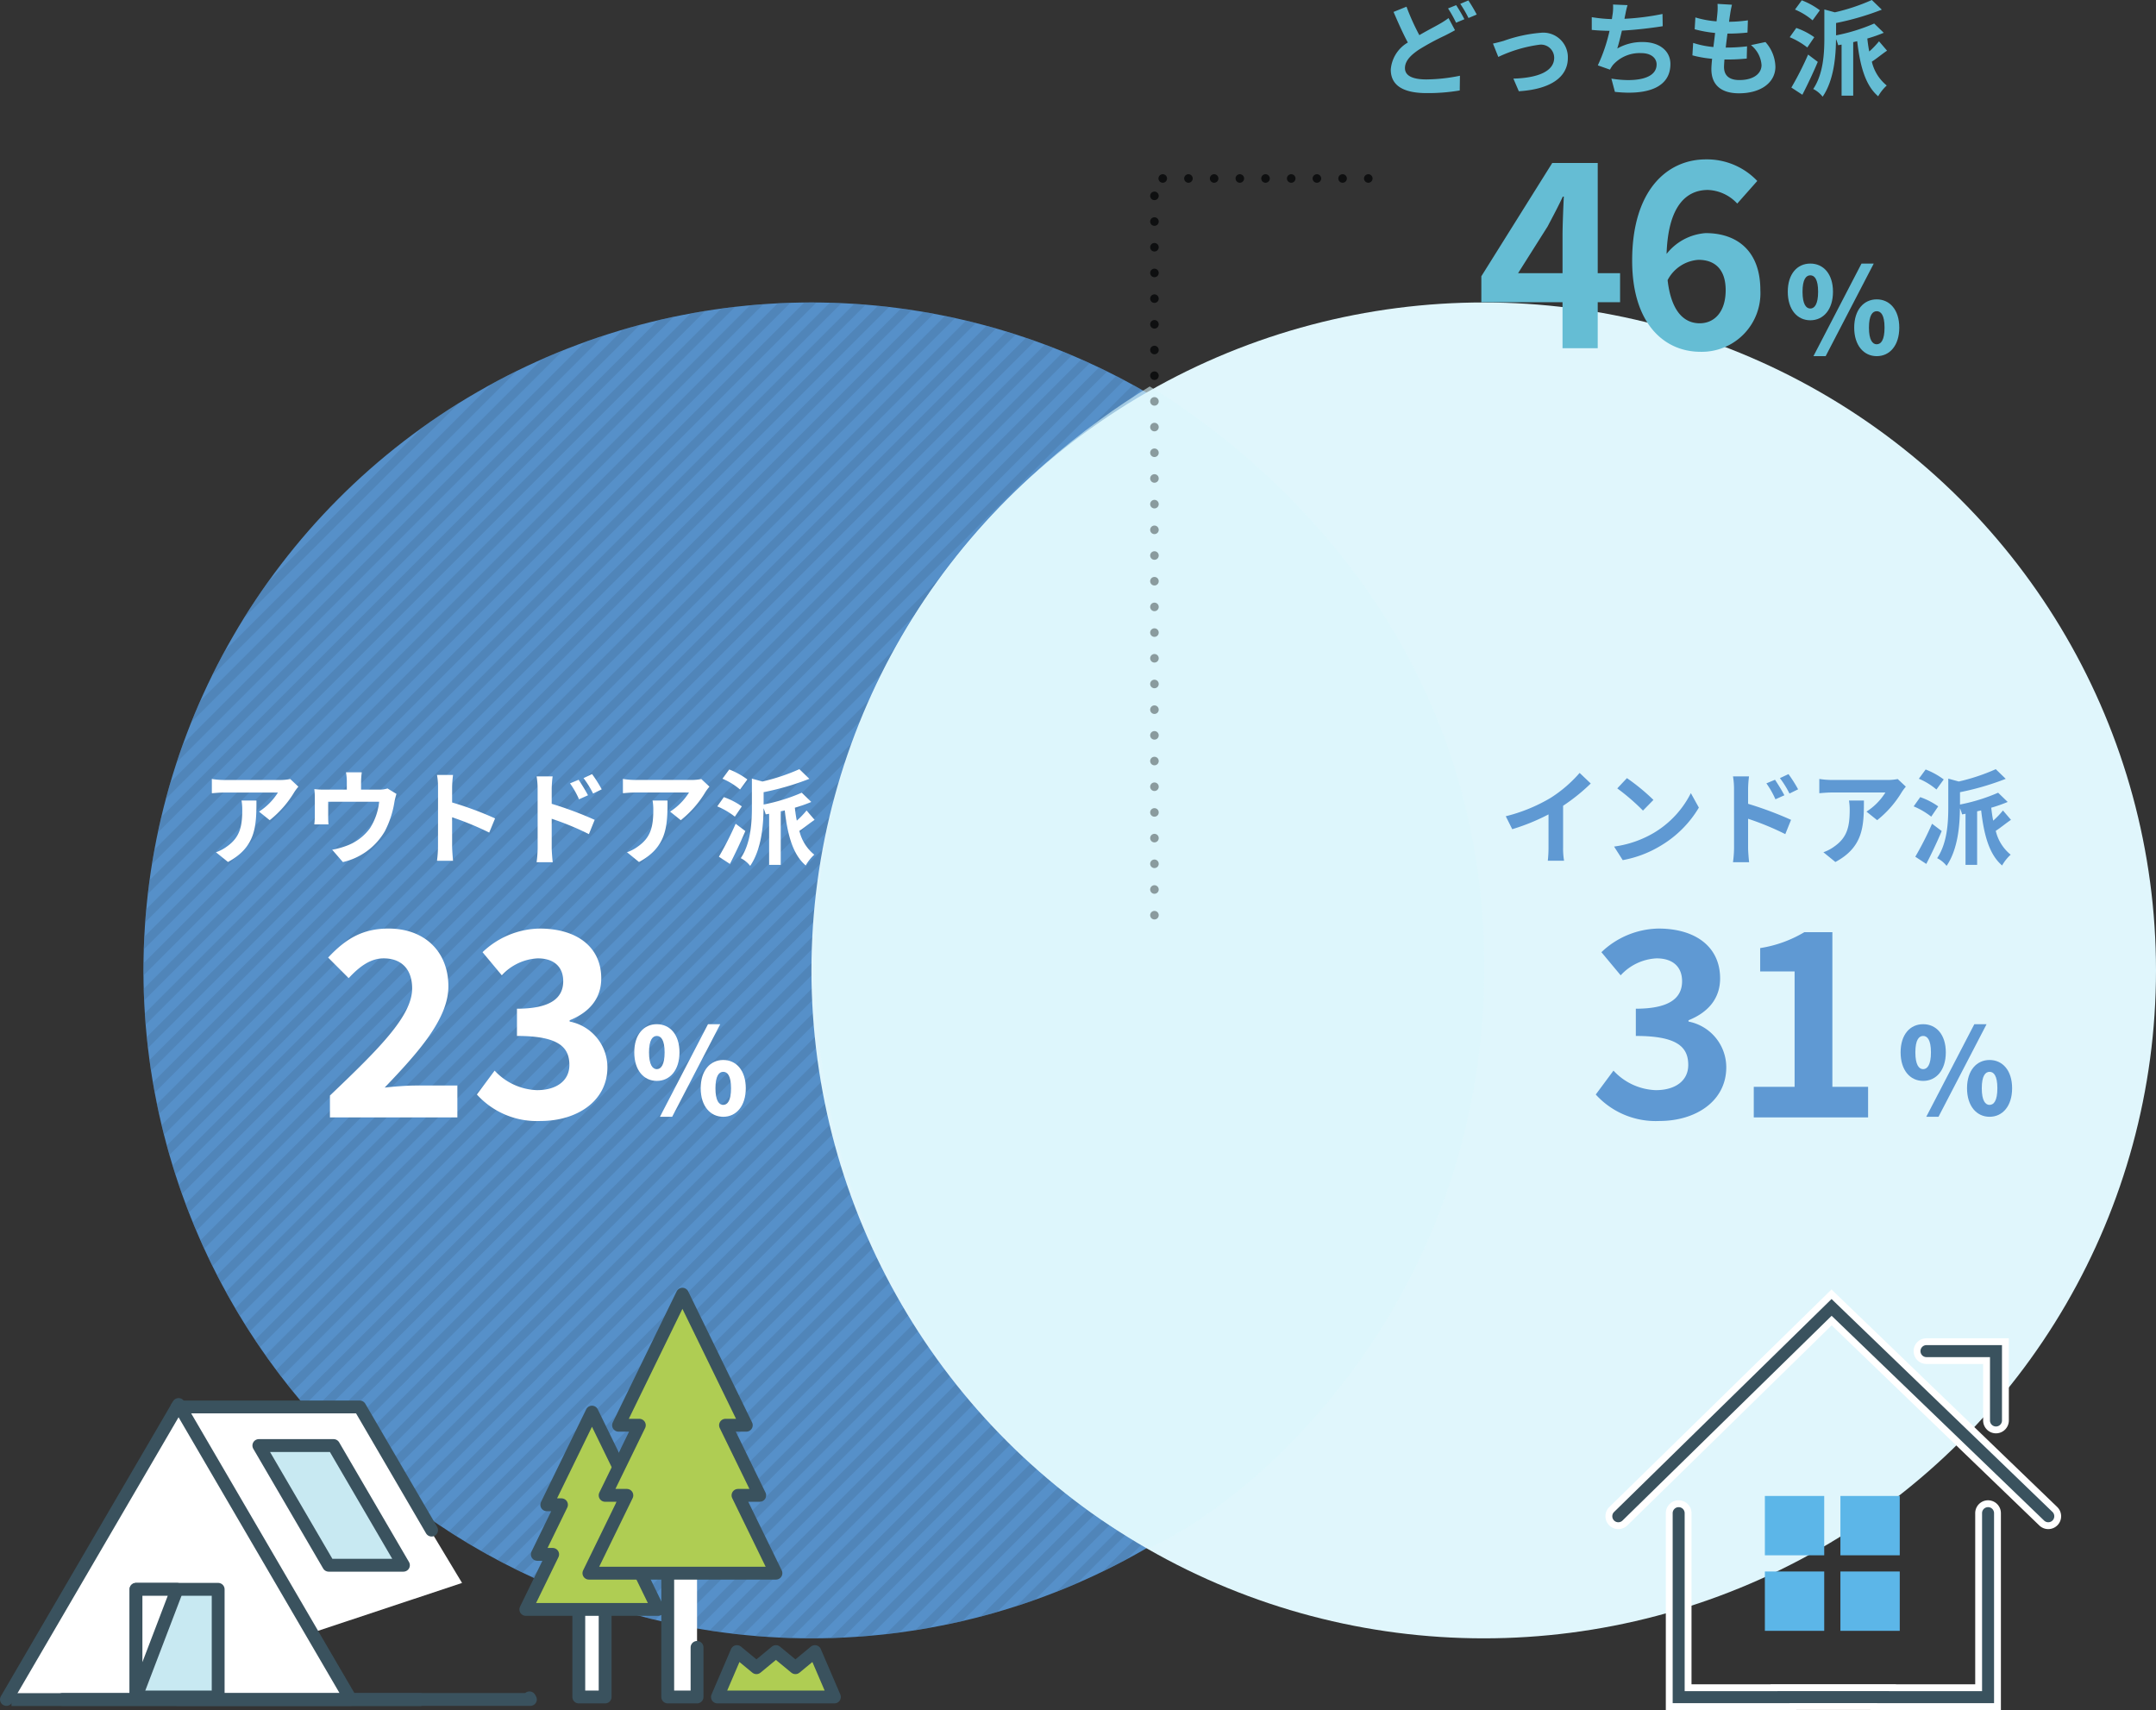 <svg xmlns="http://www.w3.org/2000/svg" xmlns:xlink="http://www.w3.org/1999/xlink" width="251.75" height="199.692" viewBox="0 0 251.75 199.692">
  <rect x="0" y="0" width="251.75" height="199.692" fill="#333333" stroke="none"/>
  <defs>
    <clipPath id="clip-path">
      <circle id="楕円形_2626" data-name="楕円形 2626" cx="78" cy="78" r="78" transform="translate(0 0.15)" fill="#5cb6e8" style="mix-blend-mode: multiply;isolation: isolate"/>
    </clipPath>
    <clipPath id="clip-path-2">
      <rect width="474.334" height="191.907" fill="none"/>
    </clipPath>
  </defs>
  <g id="グループ_2906" data-name="グループ 2906" transform="translate(-23.25 -81.057)">
    <g id="グループ_2878" data-name="グループ 2878" transform="translate(40 116.227)" opacity="0.775">
      <circle id="楕円形_2628" data-name="楕円形 2628" cx="78" cy="78" r="78" transform="translate(0 0.15)" fill="#60abf5" style="mix-blend-mode: multiply;isolation: isolate"/>
      <g id="マスクグループ_128" data-name="マスクグループ 128" transform="translate(0 0)" opacity="0.378" clip-path="url(#clip-path)">
        <g id="リピートグリッド_8" data-name="リピートグリッド 8" transform="translate(-204.717 -12.96)" clip-path="url(#clip-path-2)">
          <g transform="translate(-242.146 -3383.146)">
            <line id="線_515" data-name="線 515" y1="139" x2="139" transform="translate(242.5 3383.5)" fill="none" stroke="#4e85bc" stroke-width="1"/>
          </g>
          <g transform="translate(-239.146 -3383.146)">
            <line id="線_516" data-name="線 516" y1="139" x2="139" transform="translate(242.5 3383.5)" fill="none" stroke="#4e85bc" stroke-width="1"/>
          </g>
          <g transform="translate(-236.146 -3383.146)">
            <line id="線_517" data-name="線 517" y1="139" x2="139" transform="translate(242.5 3383.5)" fill="none" stroke="#4e85bc" stroke-width="1"/>
          </g>
          <g transform="translate(-233.146 -3383.146)">
            <line id="線_518" data-name="線 518" y1="139" x2="139" transform="translate(242.5 3383.5)" fill="none" stroke="#4e85bc" stroke-width="1"/>
          </g>
          <g transform="translate(-230.146 -3383.146)">
            <line id="線_519" data-name="線 519" y1="139" x2="139" transform="translate(242.5 3383.5)" fill="none" stroke="#4e85bc" stroke-width="1"/>
          </g>
          <g transform="translate(-227.146 -3383.146)">
            <line id="線_520" data-name="線 520" y1="139" x2="139" transform="translate(242.5 3383.5)" fill="none" stroke="#4e85bc" stroke-width="1"/>
          </g>
          <g transform="translate(-224.146 -3383.146)">
            <line id="線_521" data-name="線 521" y1="139" x2="139" transform="translate(242.5 3383.5)" fill="none" stroke="#4e85bc" stroke-width="1"/>
          </g>
          <g transform="translate(-221.146 -3383.146)">
            <line id="線_522" data-name="線 522" y1="139" x2="139" transform="translate(242.5 3383.5)" fill="none" stroke="#4e85bc" stroke-width="1"/>
          </g>
          <g transform="translate(-218.146 -3383.146)">
            <line id="線_523" data-name="線 523" y1="139" x2="139" transform="translate(242.5 3383.5)" fill="none" stroke="#4e85bc" stroke-width="1"/>
          </g>
          <g transform="translate(-215.146 -3383.146)">
            <line id="線_524" data-name="線 524" y1="139" x2="139" transform="translate(242.5 3383.5)" fill="none" stroke="#4e85bc" stroke-width="1"/>
          </g>
          <g transform="translate(-212.146 -3383.146)">
            <line id="線_525" data-name="線 525" y1="139" x2="139" transform="translate(242.5 3383.5)" fill="none" stroke="#4e85bc" stroke-width="1"/>
          </g>
          <g transform="translate(-209.146 -3383.146)">
            <line id="線_526" data-name="線 526" y1="139" x2="139" transform="translate(242.5 3383.5)" fill="none" stroke="#4e85bc" stroke-width="1"/>
          </g>
          <g transform="translate(-206.146 -3383.146)">
            <line id="線_527" data-name="線 527" y1="139" x2="139" transform="translate(242.5 3383.5)" fill="none" stroke="#4e85bc" stroke-width="1"/>
          </g>
          <g transform="translate(-203.146 -3383.146)">
            <line id="線_528" data-name="線 528" y1="139" x2="139" transform="translate(242.5 3383.5)" fill="none" stroke="#4e85bc" stroke-width="1"/>
          </g>
          <g transform="translate(-200.146 -3383.146)">
            <line id="線_529" data-name="線 529" y1="139" x2="139" transform="translate(242.5 3383.5)" fill="none" stroke="#4e85bc" stroke-width="1"/>
          </g>
          <g transform="translate(-197.146 -3383.146)">
            <line id="線_530" data-name="線 530" y1="139" x2="139" transform="translate(242.5 3383.5)" fill="none" stroke="#4e85bc" stroke-width="1"/>
          </g>
          <g transform="translate(-194.146 -3383.146)">
            <line id="線_531" data-name="線 531" y1="139" x2="139" transform="translate(242.5 3383.5)" fill="none" stroke="#4e85bc" stroke-width="1"/>
          </g>
          <g transform="translate(-191.146 -3383.146)">
            <line id="線_532" data-name="線 532" y1="139" x2="139" transform="translate(242.5 3383.5)" fill="none" stroke="#4e85bc" stroke-width="1"/>
          </g>
          <g transform="translate(-188.146 -3383.146)">
            <line id="線_533" data-name="線 533" y1="139" x2="139" transform="translate(242.5 3383.5)" fill="none" stroke="#4e85bc" stroke-width="1"/>
          </g>
          <g transform="translate(-185.146 -3383.146)">
            <line id="線_534" data-name="線 534" y1="139" x2="139" transform="translate(242.5 3383.5)" fill="none" stroke="#4e85bc" stroke-width="1"/>
          </g>
          <g transform="translate(-182.146 -3383.146)">
            <line id="線_535" data-name="線 535" y1="139" x2="139" transform="translate(242.5 3383.5)" fill="none" stroke="#4e85bc" stroke-width="1"/>
          </g>
          <g transform="translate(-179.146 -3383.146)">
            <line id="線_536" data-name="線 536" y1="139" x2="139" transform="translate(242.5 3383.5)" fill="none" stroke="#4e85bc" stroke-width="1"/>
          </g>
          <g transform="translate(-176.146 -3383.146)">
            <line id="線_537" data-name="線 537" y1="139" x2="139" transform="translate(242.5 3383.5)" fill="none" stroke="#4e85bc" stroke-width="1"/>
          </g>
          <g transform="translate(-173.146 -3383.146)">
            <line id="線_538" data-name="線 538" y1="139" x2="139" transform="translate(242.5 3383.5)" fill="none" stroke="#4e85bc" stroke-width="1"/>
          </g>
          <g transform="translate(-170.146 -3383.146)">
            <line id="線_539" data-name="線 539" y1="139" x2="139" transform="translate(242.5 3383.5)" fill="none" stroke="#4e85bc" stroke-width="1"/>
          </g>
          <g transform="translate(-167.146 -3383.146)">
            <line id="線_540" data-name="線 540" y1="139" x2="139" transform="translate(242.5 3383.5)" fill="none" stroke="#4e85bc" stroke-width="1"/>
          </g>
          <g transform="translate(-164.146 -3383.146)">
            <line id="線_541" data-name="線 541" y1="139" x2="139" transform="translate(242.5 3383.5)" fill="none" stroke="#4e85bc" stroke-width="1"/>
          </g>
          <g transform="translate(-161.146 -3383.146)">
            <line id="線_542" data-name="線 542" y1="139" x2="139" transform="translate(242.5 3383.5)" fill="none" stroke="#4e85bc" stroke-width="1"/>
          </g>
          <g transform="translate(-158.146 -3383.146)">
            <line id="線_543" data-name="線 543" y1="139" x2="139" transform="translate(242.5 3383.5)" fill="none" stroke="#4e85bc" stroke-width="1"/>
          </g>
          <g transform="translate(-155.146 -3383.146)">
            <line id="線_544" data-name="線 544" y1="139" x2="139" transform="translate(242.5 3383.5)" fill="none" stroke="#4e85bc" stroke-width="1"/>
          </g>
          <g transform="translate(-152.146 -3383.146)">
            <line id="線_545" data-name="線 545" y1="139" x2="139" transform="translate(242.5 3383.5)" fill="none" stroke="#4e85bc" stroke-width="1"/>
          </g>
          <g transform="translate(-149.146 -3383.146)">
            <line id="線_546" data-name="線 546" y1="139" x2="139" transform="translate(242.5 3383.5)" fill="none" stroke="#4e85bc" stroke-width="1"/>
          </g>
          <g transform="translate(-146.146 -3383.146)">
            <line id="線_547" data-name="線 547" y1="139" x2="139" transform="translate(242.5 3383.5)" fill="none" stroke="#4e85bc" stroke-width="1"/>
          </g>
          <g transform="translate(-143.146 -3383.146)">
            <line id="線_548" data-name="線 548" y1="139" x2="139" transform="translate(242.5 3383.5)" fill="none" stroke="#4e85bc" stroke-width="1"/>
          </g>
          <g transform="translate(-140.146 -3383.146)">
            <line id="線_549" data-name="線 549" y1="139" x2="139" transform="translate(242.5 3383.5)" fill="none" stroke="#4e85bc" stroke-width="1"/>
          </g>
          <g transform="translate(-137.146 -3383.146)">
            <line id="線_550" data-name="線 550" y1="139" x2="139" transform="translate(242.5 3383.5)" fill="none" stroke="#4e85bc" stroke-width="1"/>
          </g>
          <g transform="translate(-134.146 -3383.146)">
            <line id="線_551" data-name="線 551" y1="139" x2="139" transform="translate(242.5 3383.5)" fill="none" stroke="#4e85bc" stroke-width="1"/>
          </g>
          <g transform="translate(-131.146 -3383.146)">
            <line id="線_552" data-name="線 552" y1="139" x2="139" transform="translate(242.5 3383.5)" fill="none" stroke="#4e85bc" stroke-width="1"/>
          </g>
          <g transform="translate(-128.146 -3383.146)">
            <line id="線_553" data-name="線 553" y1="139" x2="139" transform="translate(242.5 3383.5)" fill="none" stroke="#4e85bc" stroke-width="1"/>
          </g>
          <g transform="translate(-125.146 -3383.146)">
            <line id="線_554" data-name="線 554" y1="139" x2="139" transform="translate(242.5 3383.5)" fill="none" stroke="#4e85bc" stroke-width="1"/>
          </g>
          <g transform="translate(-122.146 -3383.146)">
            <line id="線_555" data-name="線 555" y1="139" x2="139" transform="translate(242.5 3383.5)" fill="none" stroke="#4e85bc" stroke-width="1"/>
          </g>
          <g transform="translate(-119.146 -3383.146)">
            <line id="線_556" data-name="線 556" y1="139" x2="139" transform="translate(242.5 3383.5)" fill="none" stroke="#4e85bc" stroke-width="1"/>
          </g>
          <g transform="translate(-116.146 -3383.146)">
            <line id="線_557" data-name="線 557" y1="139" x2="139" transform="translate(242.5 3383.5)" fill="none" stroke="#4e85bc" stroke-width="1"/>
          </g>
          <g transform="translate(-113.146 -3383.146)">
            <line id="線_558" data-name="線 558" y1="139" x2="139" transform="translate(242.5 3383.5)" fill="none" stroke="#4e85bc" stroke-width="1"/>
          </g>
          <g transform="translate(-110.146 -3383.146)">
            <line id="線_559" data-name="線 559" y1="139" x2="139" transform="translate(242.5 3383.5)" fill="none" stroke="#4e85bc" stroke-width="1"/>
          </g>
          <g transform="translate(-107.146 -3383.146)">
            <line id="線_560" data-name="線 560" y1="139" x2="139" transform="translate(242.5 3383.5)" fill="none" stroke="#4e85bc" stroke-width="1"/>
          </g>
          <g transform="translate(-104.146 -3383.146)">
            <line id="線_561" data-name="線 561" y1="139" x2="139" transform="translate(242.5 3383.5)" fill="none" stroke="#4e85bc" stroke-width="1"/>
          </g>
          <g transform="translate(-101.146 -3383.146)">
            <line id="線_562" data-name="線 562" y1="139" x2="139" transform="translate(242.5 3383.5)" fill="none" stroke="#4e85bc" stroke-width="1"/>
          </g>
          <g transform="translate(-98.146 -3383.146)">
            <line id="線_563" data-name="線 563" y1="139" x2="139" transform="translate(242.5 3383.5)" fill="none" stroke="#4e85bc" stroke-width="1"/>
          </g>
          <g transform="translate(-95.146 -3383.146)">
            <line id="線_564" data-name="線 564" y1="139" x2="139" transform="translate(242.5 3383.5)" fill="none" stroke="#4e85bc" stroke-width="1"/>
          </g>
          <g transform="translate(-92.146 -3383.146)">
            <line id="線_565" data-name="線 565" y1="139" x2="139" transform="translate(242.5 3383.5)" fill="none" stroke="#4e85bc" stroke-width="1"/>
          </g>
          <g transform="translate(-89.146 -3383.146)">
            <line id="線_566" data-name="線 566" y1="139" x2="139" transform="translate(242.5 3383.5)" fill="none" stroke="#4e85bc" stroke-width="1"/>
          </g>
          <g transform="translate(-86.146 -3383.146)">
            <line id="線_567" data-name="線 567" y1="139" x2="139" transform="translate(242.5 3383.5)" fill="none" stroke="#4e85bc" stroke-width="1"/>
          </g>
          <g transform="translate(-83.146 -3383.146)">
            <line id="線_568" data-name="線 568" y1="139" x2="139" transform="translate(242.5 3383.5)" fill="none" stroke="#4e85bc" stroke-width="1"/>
          </g>
          <g transform="translate(-80.146 -3383.146)">
            <line id="線_569" data-name="線 569" y1="139" x2="139" transform="translate(242.5 3383.5)" fill="none" stroke="#4e85bc" stroke-width="1"/>
          </g>
          <g transform="translate(-77.146 -3383.146)">
            <line id="線_570" data-name="線 570" y1="139" x2="139" transform="translate(242.5 3383.5)" fill="none" stroke="#4e85bc" stroke-width="1"/>
          </g>
          <g transform="translate(-74.146 -3383.146)">
            <line id="線_571" data-name="線 571" y1="139" x2="139" transform="translate(242.5 3383.5)" fill="none" stroke="#4e85bc" stroke-width="1"/>
          </g>
          <g transform="translate(-71.146 -3383.146)">
            <line id="線_572" data-name="線 572" y1="139" x2="139" transform="translate(242.5 3383.5)" fill="none" stroke="#4e85bc" stroke-width="1"/>
          </g>
          <g transform="translate(-68.146 -3383.146)">
            <line id="線_573" data-name="線 573" y1="139" x2="139" transform="translate(242.5 3383.5)" fill="none" stroke="#4e85bc" stroke-width="1"/>
          </g>
          <g transform="translate(-65.146 -3383.146)">
            <line id="線_574" data-name="線 574" y1="139" x2="139" transform="translate(242.5 3383.5)" fill="none" stroke="#4e85bc" stroke-width="1"/>
          </g>
          <g transform="translate(-62.146 -3383.146)">
            <line id="線_575" data-name="線 575" y1="139" x2="139" transform="translate(242.5 3383.5)" fill="none" stroke="#4e85bc" stroke-width="1"/>
          </g>
          <g transform="translate(-59.146 -3383.146)">
            <line id="線_576" data-name="線 576" y1="139" x2="139" transform="translate(242.5 3383.5)" fill="none" stroke="#4e85bc" stroke-width="1"/>
          </g>
          <g transform="translate(-56.146 -3383.146)">
            <line id="線_577" data-name="線 577" y1="139" x2="139" transform="translate(242.5 3383.5)" fill="none" stroke="#4e85bc" stroke-width="1"/>
          </g>
          <g transform="translate(-53.146 -3383.146)">
            <line id="線_578" data-name="線 578" y1="139" x2="139" transform="translate(242.5 3383.5)" fill="none" stroke="#4e85bc" stroke-width="1"/>
          </g>
          <g transform="translate(-50.146 -3383.146)">
            <line id="線_579" data-name="線 579" y1="139" x2="139" transform="translate(242.5 3383.5)" fill="none" stroke="#4e85bc" stroke-width="1"/>
          </g>
          <g transform="translate(-47.146 -3383.146)">
            <line id="線_580" data-name="線 580" y1="139" x2="139" transform="translate(242.5 3383.5)" fill="none" stroke="#4e85bc" stroke-width="1"/>
          </g>
          <g transform="translate(-44.146 -3383.146)">
            <line id="線_581" data-name="線 581" y1="139" x2="139" transform="translate(242.5 3383.5)" fill="none" stroke="#4e85bc" stroke-width="1"/>
          </g>
          <g transform="translate(-41.146 -3383.146)">
            <line id="線_582" data-name="線 582" y1="139" x2="139" transform="translate(242.5 3383.5)" fill="none" stroke="#4e85bc" stroke-width="1"/>
          </g>
          <g transform="translate(-38.146 -3383.146)">
            <line id="線_583" data-name="線 583" y1="139" x2="139" transform="translate(242.5 3383.5)" fill="none" stroke="#4e85bc" stroke-width="1"/>
          </g>
          <g transform="translate(-35.146 -3383.146)">
            <line id="線_584" data-name="線 584" y1="139" x2="139" transform="translate(242.5 3383.5)" fill="none" stroke="#4e85bc" stroke-width="1"/>
          </g>
          <g transform="translate(-32.146 -3383.146)">
            <line id="線_585" data-name="線 585" y1="139" x2="139" transform="translate(242.5 3383.5)" fill="none" stroke="#4e85bc" stroke-width="1"/>
          </g>
          <g transform="translate(-29.146 -3383.146)">
            <line id="線_586" data-name="線 586" y1="139" x2="139" transform="translate(242.5 3383.5)" fill="none" stroke="#4e85bc" stroke-width="1"/>
          </g>
          <g transform="translate(-26.146 -3383.146)">
            <line id="線_587" data-name="線 587" y1="139" x2="139" transform="translate(242.5 3383.5)" fill="none" stroke="#4e85bc" stroke-width="1"/>
          </g>
          <g transform="translate(-23.146 -3383.146)">
            <line id="線_588" data-name="線 588" y1="139" x2="139" transform="translate(242.5 3383.5)" fill="none" stroke="#4e85bc" stroke-width="1"/>
          </g>
          <g transform="translate(-20.146 -3383.146)">
            <line id="線_589" data-name="線 589" y1="139" x2="139" transform="translate(242.5 3383.5)" fill="none" stroke="#4e85bc" stroke-width="1"/>
          </g>
          <g transform="translate(-17.146 -3383.146)">
            <line id="線_590" data-name="線 590" y1="139" x2="139" transform="translate(242.5 3383.5)" fill="none" stroke="#4e85bc" stroke-width="1"/>
          </g>
          <g transform="translate(-14.146 -3383.146)">
            <line id="線_591" data-name="線 591" y1="139" x2="139" transform="translate(242.5 3383.5)" fill="none" stroke="#4e85bc" stroke-width="1"/>
          </g>
          <g transform="translate(-11.146 -3383.146)">
            <line id="線_592" data-name="線 592" y1="139" x2="139" transform="translate(242.5 3383.5)" fill="none" stroke="#4e85bc" stroke-width="1"/>
          </g>
          <g transform="translate(-8.146 -3383.146)">
            <line id="線_593" data-name="線 593" y1="139" x2="139" transform="translate(242.5 3383.5)" fill="none" stroke="#4e85bc" stroke-width="1"/>
          </g>
          <g transform="translate(-5.146 -3383.146)">
            <line id="線_594" data-name="線 594" y1="139" x2="139" transform="translate(242.5 3383.5)" fill="none" stroke="#4e85bc" stroke-width="1"/>
          </g>
          <g transform="translate(-2.146 -3383.146)">
            <line id="線_595" data-name="線 595" y1="139" x2="139" transform="translate(242.5 3383.5)" fill="none" stroke="#4e85bc" stroke-width="1"/>
          </g>
          <g transform="translate(0.854 -3383.146)">
            <line id="線_596" data-name="線 596" y1="139" x2="139" transform="translate(242.5 3383.5)" fill="none" stroke="#4e85bc" stroke-width="1"/>
          </g>
          <g transform="translate(3.854 -3383.146)">
            <line id="線_597" data-name="線 597" y1="139" x2="139" transform="translate(242.5 3383.5)" fill="none" stroke="#4e85bc" stroke-width="1"/>
          </g>
          <g transform="translate(6.854 -3383.146)">
            <line id="線_598" data-name="線 598" y1="139" x2="139" transform="translate(242.5 3383.5)" fill="none" stroke="#4e85bc" stroke-width="1"/>
          </g>
          <g transform="translate(9.854 -3383.146)">
            <line id="線_599" data-name="線 599" y1="139" x2="139" transform="translate(242.5 3383.5)" fill="none" stroke="#4e85bc" stroke-width="1"/>
          </g>
          <g transform="translate(12.854 -3383.146)">
            <line id="線_600" data-name="線 600" y1="139" x2="139" transform="translate(242.5 3383.5)" fill="none" stroke="#4e85bc" stroke-width="1"/>
          </g>
          <g transform="translate(15.854 -3383.146)">
            <line id="線_601" data-name="線 601" y1="139" x2="139" transform="translate(242.5 3383.5)" fill="none" stroke="#4e85bc" stroke-width="1"/>
          </g>
          <g transform="translate(18.854 -3383.146)">
            <line id="線_602" data-name="線 602" y1="139" x2="139" transform="translate(242.5 3383.5)" fill="none" stroke="#4e85bc" stroke-width="1"/>
          </g>
          <g transform="translate(21.854 -3383.146)">
            <line id="線_603" data-name="線 603" y1="139" x2="139" transform="translate(242.5 3383.5)" fill="none" stroke="#4e85bc" stroke-width="1"/>
          </g>
          <g transform="translate(24.854 -3383.146)">
            <line id="線_604" data-name="線 604" y1="139" x2="139" transform="translate(242.5 3383.5)" fill="none" stroke="#4e85bc" stroke-width="1"/>
          </g>
          <g transform="translate(27.854 -3383.146)">
            <line id="線_605" data-name="線 605" y1="139" x2="139" transform="translate(242.5 3383.5)" fill="none" stroke="#4e85bc" stroke-width="1"/>
          </g>
          <g transform="translate(30.854 -3383.146)">
            <line id="線_606" data-name="線 606" y1="139" x2="139" transform="translate(242.5 3383.5)" fill="none" stroke="#4e85bc" stroke-width="1"/>
          </g>
          <g transform="translate(33.854 -3383.146)">
            <line id="線_607" data-name="線 607" y1="139" x2="139" transform="translate(242.5 3383.5)" fill="none" stroke="#4e85bc" stroke-width="1"/>
          </g>
          <g transform="translate(36.854 -3383.146)">
            <line id="線_608" data-name="線 608" y1="139" x2="139" transform="translate(242.5 3383.5)" fill="none" stroke="#4e85bc" stroke-width="1"/>
          </g>
          <g transform="translate(39.854 -3383.146)">
            <line id="線_609" data-name="線 609" y1="139" x2="139" transform="translate(242.5 3383.5)" fill="none" stroke="#4e85bc" stroke-width="1"/>
          </g>
          <g transform="translate(42.854 -3383.146)">
            <line id="線_610" data-name="線 610" y1="139" x2="139" transform="translate(242.5 3383.5)" fill="none" stroke="#4e85bc" stroke-width="1"/>
          </g>
          <g transform="translate(45.854 -3383.146)">
            <line id="線_611" data-name="線 611" y1="139" x2="139" transform="translate(242.5 3383.5)" fill="none" stroke="#4e85bc" stroke-width="1"/>
          </g>
          <g transform="translate(48.854 -3383.146)">
            <line id="線_612" data-name="線 612" y1="139" x2="139" transform="translate(242.5 3383.5)" fill="none" stroke="#4e85bc" stroke-width="1"/>
          </g>
          <g transform="translate(51.854 -3383.146)">
            <line id="線_613" data-name="線 613" y1="139" x2="139" transform="translate(242.5 3383.5)" fill="none" stroke="#4e85bc" stroke-width="1"/>
          </g>
          <g transform="translate(54.854 -3383.146)">
            <line id="線_614" data-name="線 614" y1="139" x2="139" transform="translate(242.5 3383.5)" fill="none" stroke="#4e85bc" stroke-width="1"/>
          </g>
          <g transform="translate(57.854 -3383.146)">
            <line id="線_615" data-name="線 615" y1="139" x2="139" transform="translate(242.5 3383.5)" fill="none" stroke="#4e85bc" stroke-width="1"/>
          </g>
          <g transform="translate(60.854 -3383.146)">
            <line id="線_616" data-name="線 616" y1="139" x2="139" transform="translate(242.5 3383.5)" fill="none" stroke="#4e85bc" stroke-width="1"/>
          </g>
          <g transform="translate(63.854 -3383.146)">
            <line id="線_617" data-name="線 617" y1="139" x2="139" transform="translate(242.5 3383.5)" fill="none" stroke="#4e85bc" stroke-width="1"/>
          </g>
          <g transform="translate(66.854 -3383.146)">
            <line id="線_617-2" data-name="線 617" y1="139" x2="139" transform="translate(242.5 3383.5)" fill="none" stroke="#4e85bc" stroke-width="1"/>
          </g>
          <g transform="translate(69.854 -3383.146)">
            <line id="線_617-3" data-name="線 617" y1="139" x2="139" transform="translate(242.5 3383.5)" fill="none" stroke="#4e85bc" stroke-width="1"/>
          </g>
          <g transform="translate(72.854 -3383.146)">
            <line id="線_617-4" data-name="線 617" y1="139" x2="139" transform="translate(242.5 3383.5)" fill="none" stroke="#4e85bc" stroke-width="1"/>
          </g>
          <g transform="translate(75.854 -3383.146)">
            <line id="線_617-5" data-name="線 617" y1="139" x2="139" transform="translate(242.5 3383.5)" fill="none" stroke="#4e85bc" stroke-width="1"/>
          </g>
          <g transform="translate(78.854 -3383.146)">
            <line id="線_617-6" data-name="線 617" y1="139" x2="139" transform="translate(242.5 3383.5)" fill="none" stroke="#4e85bc" stroke-width="1"/>
          </g>
          <g transform="translate(81.854 -3383.146)">
            <line id="線_617-7" data-name="線 617" y1="139" x2="139" transform="translate(242.5 3383.5)" fill="none" stroke="#4e85bc" stroke-width="1"/>
          </g>
          <g transform="translate(84.854 -3383.146)">
            <line id="線_617-8" data-name="線 617" y1="139" x2="139" transform="translate(242.5 3383.5)" fill="none" stroke="#4e85bc" stroke-width="1"/>
          </g>
          <g transform="translate(87.854 -3383.146)">
            <line id="線_617-9" data-name="線 617" y1="139" x2="139" transform="translate(242.5 3383.5)" fill="none" stroke="#4e85bc" stroke-width="1"/>
          </g>
          <g transform="translate(90.854 -3383.146)">
            <line id="線_617-10" data-name="線 617" y1="139" x2="139" transform="translate(242.5 3383.5)" fill="none" stroke="#4e85bc" stroke-width="1"/>
          </g>
          <g transform="translate(93.854 -3383.146)">
            <line id="線_617-11" data-name="線 617" y1="139" x2="139" transform="translate(242.5 3383.5)" fill="none" stroke="#4e85bc" stroke-width="1"/>
          </g>
          <g transform="translate(96.854 -3383.146)">
            <line id="線_617-12" data-name="線 617" y1="139" x2="139" transform="translate(242.5 3383.5)" fill="none" stroke="#4e85bc" stroke-width="1"/>
          </g>
          <g transform="translate(99.854 -3383.146)">
            <line id="線_617-13" data-name="線 617" y1="139" x2="139" transform="translate(242.5 3383.5)" fill="none" stroke="#4e85bc" stroke-width="1"/>
          </g>
          <g transform="translate(102.854 -3383.146)">
            <line id="線_617-14" data-name="線 617" y1="139" x2="139" transform="translate(242.5 3383.5)" fill="none" stroke="#4e85bc" stroke-width="1"/>
          </g>
          <g transform="translate(105.854 -3383.146)">
            <line id="線_617-15" data-name="線 617" y1="139" x2="139" transform="translate(242.5 3383.5)" fill="none" stroke="#4e85bc" stroke-width="1"/>
          </g>
          <g transform="translate(108.854 -3383.146)">
            <line id="線_617-16" data-name="線 617" y1="139" x2="139" transform="translate(242.5 3383.5)" fill="none" stroke="#4e85bc" stroke-width="1"/>
          </g>
          <g transform="translate(111.854 -3383.146)">
            <line id="線_617-17" data-name="線 617" y1="139" x2="139" transform="translate(242.5 3383.5)" fill="none" stroke="#4e85bc" stroke-width="1"/>
          </g>
          <g transform="translate(114.854 -3383.146)">
            <line id="線_617-18" data-name="線 617" y1="139" x2="139" transform="translate(242.5 3383.5)" fill="none" stroke="#4e85bc" stroke-width="1"/>
          </g>
          <g transform="translate(117.854 -3383.146)">
            <line id="線_617-19" data-name="線 617" y1="139" x2="139" transform="translate(242.5 3383.5)" fill="none" stroke="#4e85bc" stroke-width="1"/>
          </g>
          <g transform="translate(120.854 -3383.146)">
            <line id="線_617-20" data-name="線 617" y1="139" x2="139" transform="translate(242.5 3383.5)" fill="none" stroke="#4e85bc" stroke-width="1"/>
          </g>
          <g transform="translate(123.854 -3383.146)">
            <line id="線_617-21" data-name="線 617" y1="139" x2="139" transform="translate(242.5 3383.5)" fill="none" stroke="#4e85bc" stroke-width="1"/>
          </g>
          <g transform="translate(126.854 -3383.146)">
            <line id="線_617-22" data-name="線 617" y1="139" x2="139" transform="translate(242.5 3383.5)" fill="none" stroke="#4e85bc" stroke-width="1"/>
          </g>
          <g transform="translate(129.854 -3383.146)">
            <line id="線_617-23" data-name="線 617" y1="139" x2="139" transform="translate(242.5 3383.5)" fill="none" stroke="#4e85bc" stroke-width="1"/>
          </g>
          <g transform="translate(132.854 -3383.146)">
            <line id="線_617-24" data-name="線 617" y1="139" x2="139" transform="translate(242.5 3383.5)" fill="none" stroke="#4e85bc" stroke-width="1"/>
          </g>
          <g transform="translate(135.854 -3383.146)">
            <line id="線_617-25" data-name="線 617" y1="139" x2="139" transform="translate(242.5 3383.5)" fill="none" stroke="#4e85bc" stroke-width="1"/>
          </g>
          <g transform="translate(138.854 -3383.146)">
            <line id="線_617-26" data-name="線 617" y1="139" x2="139" transform="translate(242.5 3383.5)" fill="none" stroke="#4e85bc" stroke-width="1"/>
          </g>
          <g transform="translate(141.854 -3383.146)">
            <line id="線_617-27" data-name="線 617" y1="139" x2="139" transform="translate(242.5 3383.5)" fill="none" stroke="#4e85bc" stroke-width="1"/>
          </g>
          <g transform="translate(144.854 -3383.146)">
            <line id="線_617-28" data-name="線 617" y1="139" x2="139" transform="translate(242.5 3383.5)" fill="none" stroke="#4e85bc" stroke-width="1"/>
          </g>
          <g transform="translate(147.854 -3383.146)">
            <line id="線_617-29" data-name="線 617" y1="139" x2="139" transform="translate(242.5 3383.5)" fill="none" stroke="#4e85bc" stroke-width="1"/>
          </g>
          <g transform="translate(150.854 -3383.146)">
            <line id="線_617-30" data-name="線 617" y1="139" x2="139" transform="translate(242.5 3383.5)" fill="none" stroke="#4e85bc" stroke-width="1"/>
          </g>
          <g transform="translate(153.854 -3383.146)">
            <line id="線_617-31" data-name="線 617" y1="139" x2="139" transform="translate(242.5 3383.5)" fill="none" stroke="#4e85bc" stroke-width="1"/>
          </g>
          <g transform="translate(156.854 -3383.146)">
            <line id="線_617-32" data-name="線 617" y1="139" x2="139" transform="translate(242.5 3383.5)" fill="none" stroke="#4e85bc" stroke-width="1"/>
          </g>
          <g transform="translate(159.854 -3383.146)">
            <line id="線_617-33" data-name="線 617" y1="139" x2="139" transform="translate(242.5 3383.5)" fill="none" stroke="#4e85bc" stroke-width="1"/>
          </g>
          <g transform="translate(162.854 -3383.146)">
            <line id="線_617-34" data-name="線 617" y1="139" x2="139" transform="translate(242.5 3383.5)" fill="none" stroke="#4e85bc" stroke-width="1"/>
          </g>
          <g transform="translate(165.854 -3383.146)">
            <line id="線_617-35" data-name="線 617" y1="139" x2="139" transform="translate(242.5 3383.5)" fill="none" stroke="#4e85bc" stroke-width="1"/>
          </g>
          <g transform="translate(168.854 -3383.146)">
            <line id="線_617-36" data-name="線 617" y1="139" x2="139" transform="translate(242.5 3383.5)" fill="none" stroke="#4e85bc" stroke-width="1"/>
          </g>
          <g transform="translate(171.854 -3383.146)">
            <line id="線_617-37" data-name="線 617" y1="139" x2="139" transform="translate(242.5 3383.5)" fill="none" stroke="#4e85bc" stroke-width="1"/>
          </g>
          <g transform="translate(174.854 -3383.146)">
            <line id="線_617-38" data-name="線 617" y1="139" x2="139" transform="translate(242.5 3383.5)" fill="none" stroke="#4e85bc" stroke-width="1"/>
          </g>
          <g transform="translate(177.854 -3383.146)">
            <line id="線_617-39" data-name="線 617" y1="139" x2="139" transform="translate(242.5 3383.5)" fill="none" stroke="#4e85bc" stroke-width="1"/>
          </g>
          <g transform="translate(180.854 -3383.146)">
            <line id="線_617-40" data-name="線 617" y1="139" x2="139" transform="translate(242.5 3383.5)" fill="none" stroke="#4e85bc" stroke-width="1"/>
          </g>
          <g transform="translate(183.854 -3383.146)">
            <line id="線_617-41" data-name="線 617" y1="139" x2="139" transform="translate(242.5 3383.5)" fill="none" stroke="#4e85bc" stroke-width="1"/>
          </g>
          <g transform="translate(186.854 -3383.146)">
            <line id="線_617-42" data-name="線 617" y1="139" x2="139" transform="translate(242.5 3383.5)" fill="none" stroke="#4e85bc" stroke-width="1"/>
          </g>
          <g transform="translate(189.854 -3383.146)">
            <line id="線_617-43" data-name="線 617" y1="139" x2="139" transform="translate(242.5 3383.5)" fill="none" stroke="#4e85bc" stroke-width="1"/>
          </g>
          <g transform="translate(192.854 -3383.146)">
            <line id="線_617-44" data-name="線 617" y1="139" x2="139" transform="translate(242.5 3383.5)" fill="none" stroke="#4e85bc" stroke-width="1"/>
          </g>
          <g transform="translate(195.854 -3383.146)">
            <line id="線_617-45" data-name="線 617" y1="139" x2="139" transform="translate(242.5 3383.5)" fill="none" stroke="#4e85bc" stroke-width="1"/>
          </g>
          <g transform="translate(198.854 -3383.146)">
            <line id="線_617-46" data-name="線 617" y1="139" x2="139" transform="translate(242.5 3383.5)" fill="none" stroke="#4e85bc" stroke-width="1"/>
          </g>
          <g transform="translate(201.854 -3383.146)">
            <line id="線_617-47" data-name="線 617" y1="139" x2="139" transform="translate(242.5 3383.5)" fill="none" stroke="#4e85bc" stroke-width="1"/>
          </g>
          <g transform="translate(204.854 -3383.146)">
            <line id="線_617-48" data-name="線 617" y1="139" x2="139" transform="translate(242.5 3383.5)" fill="none" stroke="#4e85bc" stroke-width="1"/>
          </g>
          <g transform="translate(207.854 -3383.146)">
            <line id="線_617-49" data-name="線 617" y1="139" x2="139" transform="translate(242.5 3383.5)" fill="none" stroke="#4e85bc" stroke-width="1"/>
          </g>
          <g transform="translate(210.854 -3383.146)">
            <line id="線_617-50" data-name="線 617" y1="139" x2="139" transform="translate(242.5 3383.5)" fill="none" stroke="#4e85bc" stroke-width="1"/>
          </g>
          <g transform="translate(213.854 -3383.146)">
            <line id="線_617-51" data-name="線 617" y1="139" x2="139" transform="translate(242.5 3383.5)" fill="none" stroke="#4e85bc" stroke-width="1"/>
          </g>
          <g transform="translate(216.854 -3383.146)">
            <line id="線_617-52" data-name="線 617" y1="139" x2="139" transform="translate(242.5 3383.5)" fill="none" stroke="#4e85bc" stroke-width="1"/>
          </g>
          <g transform="translate(219.854 -3383.146)">
            <line id="線_617-53" data-name="線 617" y1="139" x2="139" transform="translate(242.5 3383.5)" fill="none" stroke="#4e85bc" stroke-width="1"/>
          </g>
          <g transform="translate(222.854 -3383.146)">
            <line id="線_617-54" data-name="線 617" y1="139" x2="139" transform="translate(242.5 3383.5)" fill="none" stroke="#4e85bc" stroke-width="1"/>
          </g>
          <g transform="translate(225.854 -3383.146)">
            <line id="線_617-55" data-name="線 617" y1="139" x2="139" transform="translate(242.5 3383.5)" fill="none" stroke="#4e85bc" stroke-width="1"/>
          </g>
          <g transform="translate(228.854 -3383.146)">
            <line id="線_617-56" data-name="線 617" y1="139" x2="139" transform="translate(242.5 3383.5)" fill="none" stroke="#4e85bc" stroke-width="1"/>
          </g>
          <g transform="translate(231.854 -3383.146)">
            <line id="線_617-57" data-name="線 617" y1="139" x2="139" transform="translate(242.5 3383.5)" fill="none" stroke="#4e85bc" stroke-width="1"/>
          </g>
          <g transform="translate(-242.146 -3245.146)">
            <line id="線_618" data-name="線 618" y1="139" x2="139" transform="translate(242.5 3383.5)" fill="none" stroke="#4e85bc" stroke-width="1"/>
          </g>
          <g transform="translate(-239.146 -3245.146)">
            <line id="線_619" data-name="線 619" y1="139" x2="139" transform="translate(242.5 3383.5)" fill="none" stroke="#4e85bc" stroke-width="1"/>
          </g>
          <g transform="translate(-236.146 -3245.146)">
            <line id="線_620" data-name="線 620" y1="139" x2="139" transform="translate(242.5 3383.5)" fill="none" stroke="#4e85bc" stroke-width="1"/>
          </g>
          <g transform="translate(-233.146 -3245.146)">
            <line id="線_621" data-name="線 621" y1="139" x2="139" transform="translate(242.5 3383.5)" fill="none" stroke="#4e85bc" stroke-width="1"/>
          </g>
          <g transform="translate(-230.146 -3245.146)">
            <line id="線_622" data-name="線 622" y1="139" x2="139" transform="translate(242.5 3383.5)" fill="none" stroke="#4e85bc" stroke-width="1"/>
          </g>
          <g transform="translate(-227.146 -3245.146)">
            <line id="線_623" data-name="線 623" y1="139" x2="139" transform="translate(242.5 3383.5)" fill="none" stroke="#4e85bc" stroke-width="1"/>
          </g>
          <g transform="translate(-224.146 -3245.146)">
            <line id="線_624" data-name="線 624" y1="139" x2="139" transform="translate(242.5 3383.5)" fill="none" stroke="#4e85bc" stroke-width="1"/>
          </g>
          <g transform="translate(-221.146 -3245.146)">
            <line id="線_625" data-name="線 625" y1="139" x2="139" transform="translate(242.5 3383.5)" fill="none" stroke="#4e85bc" stroke-width="1"/>
          </g>
          <g transform="translate(-218.146 -3245.146)">
            <line id="線_626" data-name="線 626" y1="139" x2="139" transform="translate(242.5 3383.5)" fill="none" stroke="#4e85bc" stroke-width="1"/>
          </g>
          <g transform="translate(-215.146 -3245.146)">
            <line id="線_627" data-name="線 627" y1="139" x2="139" transform="translate(242.5 3383.5)" fill="none" stroke="#4e85bc" stroke-width="1"/>
          </g>
          <g transform="translate(-212.146 -3245.146)">
            <line id="線_628" data-name="線 628" y1="139" x2="139" transform="translate(242.5 3383.5)" fill="none" stroke="#4e85bc" stroke-width="1"/>
          </g>
          <g transform="translate(-209.146 -3245.146)">
            <line id="線_629" data-name="線 629" y1="139" x2="139" transform="translate(242.5 3383.5)" fill="none" stroke="#4e85bc" stroke-width="1"/>
          </g>
          <g transform="translate(-206.146 -3245.146)">
            <line id="線_630" data-name="線 630" y1="139" x2="139" transform="translate(242.5 3383.5)" fill="none" stroke="#4e85bc" stroke-width="1"/>
          </g>
          <g transform="translate(-203.146 -3245.146)">
            <line id="線_631" data-name="線 631" y1="139" x2="139" transform="translate(242.5 3383.5)" fill="none" stroke="#4e85bc" stroke-width="1"/>
          </g>
          <g transform="translate(-200.146 -3245.146)">
            <line id="線_632" data-name="線 632" y1="139" x2="139" transform="translate(242.5 3383.5)" fill="none" stroke="#4e85bc" stroke-width="1"/>
          </g>
          <g transform="translate(-197.146 -3245.146)">
            <line id="線_633" data-name="線 633" y1="139" x2="139" transform="translate(242.5 3383.5)" fill="none" stroke="#4e85bc" stroke-width="1"/>
          </g>
          <g transform="translate(-194.146 -3245.146)">
            <line id="線_634" data-name="線 634" y1="139" x2="139" transform="translate(242.5 3383.5)" fill="none" stroke="#4e85bc" stroke-width="1"/>
          </g>
          <g transform="translate(-191.146 -3245.146)">
            <line id="線_635" data-name="線 635" y1="139" x2="139" transform="translate(242.5 3383.5)" fill="none" stroke="#4e85bc" stroke-width="1"/>
          </g>
          <g transform="translate(-188.146 -3245.146)">
            <line id="線_636" data-name="線 636" y1="139" x2="139" transform="translate(242.5 3383.5)" fill="none" stroke="#4e85bc" stroke-width="1"/>
          </g>
          <g transform="translate(-185.146 -3245.146)">
            <line id="線_637" data-name="線 637" y1="139" x2="139" transform="translate(242.5 3383.5)" fill="none" stroke="#4e85bc" stroke-width="1"/>
          </g>
          <g transform="translate(-182.146 -3245.146)">
            <line id="線_638" data-name="線 638" y1="139" x2="139" transform="translate(242.5 3383.5)" fill="none" stroke="#4e85bc" stroke-width="1"/>
          </g>
          <g transform="translate(-179.146 -3245.146)">
            <line id="線_639" data-name="線 639" y1="139" x2="139" transform="translate(242.5 3383.5)" fill="none" stroke="#4e85bc" stroke-width="1"/>
          </g>
          <g transform="translate(-176.146 -3245.146)">
            <line id="線_640" data-name="線 640" y1="139" x2="139" transform="translate(242.5 3383.5)" fill="none" stroke="#4e85bc" stroke-width="1"/>
          </g>
          <g transform="translate(-173.146 -3245.146)">
            <line id="線_641" data-name="線 641" y1="139" x2="139" transform="translate(242.5 3383.5)" fill="none" stroke="#4e85bc" stroke-width="1"/>
          </g>
          <g transform="translate(-170.146 -3245.146)">
            <line id="線_642" data-name="線 642" y1="139" x2="139" transform="translate(242.5 3383.5)" fill="none" stroke="#4e85bc" stroke-width="1"/>
          </g>
          <g transform="translate(-167.146 -3245.146)">
            <line id="線_643" data-name="線 643" y1="139" x2="139" transform="translate(242.5 3383.5)" fill="none" stroke="#4e85bc" stroke-width="1"/>
          </g>
          <g transform="translate(-164.146 -3245.146)">
            <line id="線_644" data-name="線 644" y1="139" x2="139" transform="translate(242.5 3383.5)" fill="none" stroke="#4e85bc" stroke-width="1"/>
          </g>
          <g transform="translate(-161.146 -3245.146)">
            <line id="線_645" data-name="線 645" y1="139" x2="139" transform="translate(242.5 3383.5)" fill="none" stroke="#4e85bc" stroke-width="1"/>
          </g>
          <g transform="translate(-158.146 -3245.146)">
            <line id="線_646" data-name="線 646" y1="139" x2="139" transform="translate(242.5 3383.5)" fill="none" stroke="#4e85bc" stroke-width="1"/>
          </g>
          <g transform="translate(-155.146 -3245.146)">
            <line id="線_647" data-name="線 647" y1="139" x2="139" transform="translate(242.5 3383.5)" fill="none" stroke="#4e85bc" stroke-width="1"/>
          </g>
          <g transform="translate(-152.146 -3245.146)">
            <line id="線_648" data-name="線 648" y1="139" x2="139" transform="translate(242.5 3383.5)" fill="none" stroke="#4e85bc" stroke-width="1"/>
          </g>
          <g transform="translate(-149.146 -3245.146)">
            <line id="線_649" data-name="線 649" y1="139" x2="139" transform="translate(242.5 3383.5)" fill="none" stroke="#4e85bc" stroke-width="1"/>
          </g>
          <g transform="translate(-146.146 -3245.146)">
            <line id="線_650" data-name="線 650" y1="139" x2="139" transform="translate(242.5 3383.5)" fill="none" stroke="#4e85bc" stroke-width="1"/>
          </g>
          <g transform="translate(-143.146 -3245.146)">
            <line id="線_651" data-name="線 651" y1="139" x2="139" transform="translate(242.5 3383.5)" fill="none" stroke="#4e85bc" stroke-width="1"/>
          </g>
          <g transform="translate(-140.146 -3245.146)">
            <line id="線_652" data-name="線 652" y1="139" x2="139" transform="translate(242.5 3383.5)" fill="none" stroke="#4e85bc" stroke-width="1"/>
          </g>
          <g transform="translate(-137.146 -3245.146)">
            <line id="線_653" data-name="線 653" y1="139" x2="139" transform="translate(242.5 3383.5)" fill="none" stroke="#4e85bc" stroke-width="1"/>
          </g>
          <g transform="translate(-134.146 -3245.146)">
            <line id="線_654" data-name="線 654" y1="139" x2="139" transform="translate(242.5 3383.5)" fill="none" stroke="#4e85bc" stroke-width="1"/>
          </g>
          <g transform="translate(-131.146 -3245.146)">
            <line id="線_655" data-name="線 655" y1="139" x2="139" transform="translate(242.5 3383.5)" fill="none" stroke="#4e85bc" stroke-width="1"/>
          </g>
          <g transform="translate(-128.146 -3245.146)">
            <line id="線_656" data-name="線 656" y1="139" x2="139" transform="translate(242.5 3383.5)" fill="none" stroke="#4e85bc" stroke-width="1"/>
          </g>
          <g transform="translate(-125.146 -3245.146)">
            <line id="線_657" data-name="線 657" y1="139" x2="139" transform="translate(242.5 3383.5)" fill="none" stroke="#4e85bc" stroke-width="1"/>
          </g>
          <g transform="translate(-122.146 -3245.146)">
            <line id="線_658" data-name="線 658" y1="139" x2="139" transform="translate(242.5 3383.5)" fill="none" stroke="#4e85bc" stroke-width="1"/>
          </g>
          <g transform="translate(-119.146 -3245.146)">
            <line id="線_659" data-name="線 659" y1="139" x2="139" transform="translate(242.5 3383.5)" fill="none" stroke="#4e85bc" stroke-width="1"/>
          </g>
          <g transform="translate(-116.146 -3245.146)">
            <line id="線_660" data-name="線 660" y1="139" x2="139" transform="translate(242.5 3383.5)" fill="none" stroke="#4e85bc" stroke-width="1"/>
          </g>
          <g transform="translate(-113.146 -3245.146)">
            <line id="線_661" data-name="線 661" y1="139" x2="139" transform="translate(242.5 3383.5)" fill="none" stroke="#4e85bc" stroke-width="1"/>
          </g>
          <g transform="translate(-110.146 -3245.146)">
            <line id="線_662" data-name="線 662" y1="139" x2="139" transform="translate(242.5 3383.5)" fill="none" stroke="#4e85bc" stroke-width="1"/>
          </g>
          <g transform="translate(-107.146 -3245.146)">
            <line id="線_663" data-name="線 663" y1="139" x2="139" transform="translate(242.5 3383.5)" fill="none" stroke="#4e85bc" stroke-width="1"/>
          </g>
          <g transform="translate(-104.146 -3245.146)">
            <line id="線_664" data-name="線 664" y1="139" x2="139" transform="translate(242.5 3383.5)" fill="none" stroke="#4e85bc" stroke-width="1"/>
          </g>
          <g transform="translate(-101.146 -3245.146)">
            <line id="線_665" data-name="線 665" y1="139" x2="139" transform="translate(242.5 3383.5)" fill="none" stroke="#4e85bc" stroke-width="1"/>
          </g>
          <g transform="translate(-98.146 -3245.146)">
            <line id="線_666" data-name="線 666" y1="139" x2="139" transform="translate(242.5 3383.5)" fill="none" stroke="#4e85bc" stroke-width="1"/>
          </g>
          <g transform="translate(-95.146 -3245.146)">
            <line id="線_667" data-name="線 667" y1="139" x2="139" transform="translate(242.5 3383.5)" fill="none" stroke="#4e85bc" stroke-width="1"/>
          </g>
          <g transform="translate(-92.146 -3245.146)">
            <line id="線_668" data-name="線 668" y1="139" x2="139" transform="translate(242.5 3383.5)" fill="none" stroke="#4e85bc" stroke-width="1"/>
          </g>
          <g transform="translate(-89.146 -3245.146)">
            <line id="線_669" data-name="線 669" y1="139" x2="139" transform="translate(242.5 3383.5)" fill="none" stroke="#4e85bc" stroke-width="1"/>
          </g>
          <g transform="translate(-86.146 -3245.146)">
            <line id="線_670" data-name="線 670" y1="139" x2="139" transform="translate(242.5 3383.5)" fill="none" stroke="#4e85bc" stroke-width="1"/>
          </g>
          <g transform="translate(-83.146 -3245.146)">
            <line id="線_671" data-name="線 671" y1="139" x2="139" transform="translate(242.5 3383.5)" fill="none" stroke="#4e85bc" stroke-width="1"/>
          </g>
          <g transform="translate(-80.146 -3245.146)">
            <line id="線_672" data-name="線 672" y1="139" x2="139" transform="translate(242.5 3383.5)" fill="none" stroke="#4e85bc" stroke-width="1"/>
          </g>
          <g transform="translate(-77.146 -3245.146)">
            <line id="線_673" data-name="線 673" y1="139" x2="139" transform="translate(242.5 3383.5)" fill="none" stroke="#4e85bc" stroke-width="1"/>
          </g>
          <g transform="translate(-74.146 -3245.146)">
            <line id="線_674" data-name="線 674" y1="139" x2="139" transform="translate(242.5 3383.5)" fill="none" stroke="#4e85bc" stroke-width="1"/>
          </g>
          <g transform="translate(-71.146 -3245.146)">
            <line id="線_675" data-name="線 675" y1="139" x2="139" transform="translate(242.5 3383.5)" fill="none" stroke="#4e85bc" stroke-width="1"/>
          </g>
          <g transform="translate(-68.146 -3245.146)">
            <line id="線_676" data-name="線 676" y1="139" x2="139" transform="translate(242.5 3383.5)" fill="none" stroke="#4e85bc" stroke-width="1"/>
          </g>
          <g transform="translate(-65.146 -3245.146)">
            <line id="線_677" data-name="線 677" y1="139" x2="139" transform="translate(242.5 3383.5)" fill="none" stroke="#4e85bc" stroke-width="1"/>
          </g>
          <g transform="translate(-62.146 -3245.146)">
            <line id="線_678" data-name="線 678" y1="139" x2="139" transform="translate(242.5 3383.5)" fill="none" stroke="#4e85bc" stroke-width="1"/>
          </g>
          <g transform="translate(-59.146 -3245.146)">
            <line id="線_679" data-name="線 679" y1="139" x2="139" transform="translate(242.5 3383.5)" fill="none" stroke="#4e85bc" stroke-width="1"/>
          </g>
          <g transform="translate(-56.146 -3245.146)">
            <line id="線_680" data-name="線 680" y1="139" x2="139" transform="translate(242.5 3383.5)" fill="none" stroke="#4e85bc" stroke-width="1"/>
          </g>
          <g transform="translate(-53.146 -3245.146)">
            <line id="線_681" data-name="線 681" y1="139" x2="139" transform="translate(242.5 3383.5)" fill="none" stroke="#4e85bc" stroke-width="1"/>
          </g>
          <g transform="translate(-50.146 -3245.146)">
            <line id="線_682" data-name="線 682" y1="139" x2="139" transform="translate(242.5 3383.5)" fill="none" stroke="#4e85bc" stroke-width="1"/>
          </g>
          <g transform="translate(-47.146 -3245.146)">
            <line id="線_683" data-name="線 683" y1="139" x2="139" transform="translate(242.5 3383.5)" fill="none" stroke="#4e85bc" stroke-width="1"/>
          </g>
          <g transform="translate(-44.146 -3245.146)">
            <line id="線_684" data-name="線 684" y1="139" x2="139" transform="translate(242.5 3383.5)" fill="none" stroke="#4e85bc" stroke-width="1"/>
          </g>
          <g transform="translate(-41.146 -3245.146)">
            <line id="線_685" data-name="線 685" y1="139" x2="139" transform="translate(242.5 3383.5)" fill="none" stroke="#4e85bc" stroke-width="1"/>
          </g>
          <g transform="translate(-38.146 -3245.146)">
            <line id="線_686" data-name="線 686" y1="139" x2="139" transform="translate(242.5 3383.5)" fill="none" stroke="#4e85bc" stroke-width="1"/>
          </g>
          <g transform="translate(-35.146 -3245.146)">
            <line id="線_687" data-name="線 687" y1="139" x2="139" transform="translate(242.5 3383.5)" fill="none" stroke="#4e85bc" stroke-width="1"/>
          </g>
          <g transform="translate(-32.146 -3245.146)">
            <line id="線_688" data-name="線 688" y1="139" x2="139" transform="translate(242.5 3383.5)" fill="none" stroke="#4e85bc" stroke-width="1"/>
          </g>
          <g transform="translate(-29.146 -3245.146)">
            <line id="線_689" data-name="線 689" y1="139" x2="139" transform="translate(242.5 3383.5)" fill="none" stroke="#4e85bc" stroke-width="1"/>
          </g>
          <g transform="translate(-26.146 -3245.146)">
            <line id="線_690" data-name="線 690" y1="139" x2="139" transform="translate(242.5 3383.5)" fill="none" stroke="#4e85bc" stroke-width="1"/>
          </g>
          <g transform="translate(-23.146 -3245.146)">
            <line id="線_691" data-name="線 691" y1="139" x2="139" transform="translate(242.5 3383.5)" fill="none" stroke="#4e85bc" stroke-width="1"/>
          </g>
          <g transform="translate(-20.146 -3245.146)">
            <line id="線_692" data-name="線 692" y1="139" x2="139" transform="translate(242.5 3383.5)" fill="none" stroke="#4e85bc" stroke-width="1"/>
          </g>
          <g transform="translate(-17.146 -3245.146)">
            <line id="線_693" data-name="線 693" y1="139" x2="139" transform="translate(242.5 3383.5)" fill="none" stroke="#4e85bc" stroke-width="1"/>
          </g>
          <g transform="translate(-14.146 -3245.146)">
            <line id="線_694" data-name="線 694" y1="139" x2="139" transform="translate(242.5 3383.5)" fill="none" stroke="#4e85bc" stroke-width="1"/>
          </g>
          <g transform="translate(-11.146 -3245.146)">
            <line id="線_695" data-name="線 695" y1="139" x2="139" transform="translate(242.5 3383.5)" fill="none" stroke="#4e85bc" stroke-width="1"/>
          </g>
          <g transform="translate(-8.146 -3245.146)">
            <line id="線_696" data-name="線 696" y1="139" x2="139" transform="translate(242.5 3383.5)" fill="none" stroke="#4e85bc" stroke-width="1"/>
          </g>
          <g transform="translate(-5.146 -3245.146)">
            <line id="線_697" data-name="線 697" y1="139" x2="139" transform="translate(242.5 3383.5)" fill="none" stroke="#4e85bc" stroke-width="1"/>
          </g>
          <g transform="translate(-2.146 -3245.146)">
            <line id="線_698" data-name="線 698" y1="139" x2="139" transform="translate(242.5 3383.5)" fill="none" stroke="#4e85bc" stroke-width="1"/>
          </g>
          <g transform="translate(0.854 -3245.146)">
            <line id="線_699" data-name="線 699" y1="139" x2="139" transform="translate(242.5 3383.5)" fill="none" stroke="#4e85bc" stroke-width="1"/>
          </g>
          <g transform="translate(3.854 -3245.146)">
            <line id="線_700" data-name="線 700" y1="139" x2="139" transform="translate(242.5 3383.5)" fill="none" stroke="#4e85bc" stroke-width="1"/>
          </g>
          <g transform="translate(6.854 -3245.146)">
            <line id="線_701" data-name="線 701" y1="139" x2="139" transform="translate(242.5 3383.5)" fill="none" stroke="#4e85bc" stroke-width="1"/>
          </g>
          <g transform="translate(9.854 -3245.146)">
            <line id="線_702" data-name="線 702" y1="139" x2="139" transform="translate(242.5 3383.5)" fill="none" stroke="#4e85bc" stroke-width="1"/>
          </g>
          <g transform="translate(12.854 -3245.146)">
            <line id="線_703" data-name="線 703" y1="139" x2="139" transform="translate(242.5 3383.5)" fill="none" stroke="#4e85bc" stroke-width="1"/>
          </g>
          <g transform="translate(15.854 -3245.146)">
            <line id="線_704" data-name="線 704" y1="139" x2="139" transform="translate(242.5 3383.5)" fill="none" stroke="#4e85bc" stroke-width="1"/>
          </g>
          <g transform="translate(18.854 -3245.146)">
            <line id="線_705" data-name="線 705" y1="139" x2="139" transform="translate(242.5 3383.5)" fill="none" stroke="#4e85bc" stroke-width="1"/>
          </g>
          <g transform="translate(21.854 -3245.146)">
            <line id="線_706" data-name="線 706" y1="139" x2="139" transform="translate(242.5 3383.5)" fill="none" stroke="#4e85bc" stroke-width="1"/>
          </g>
          <g transform="translate(24.854 -3245.146)">
            <line id="線_707" data-name="線 707" y1="139" x2="139" transform="translate(242.5 3383.5)" fill="none" stroke="#4e85bc" stroke-width="1"/>
          </g>
          <g transform="translate(27.854 -3245.146)">
            <line id="線_708" data-name="線 708" y1="139" x2="139" transform="translate(242.5 3383.5)" fill="none" stroke="#4e85bc" stroke-width="1"/>
          </g>
          <g transform="translate(30.854 -3245.146)">
            <line id="線_709" data-name="線 709" y1="139" x2="139" transform="translate(242.5 3383.5)" fill="none" stroke="#4e85bc" stroke-width="1"/>
          </g>
          <g transform="translate(33.854 -3245.146)">
            <line id="線_710" data-name="線 710" y1="139" x2="139" transform="translate(242.5 3383.5)" fill="none" stroke="#4e85bc" stroke-width="1"/>
          </g>
          <g transform="translate(36.854 -3245.146)">
            <line id="線_711" data-name="線 711" y1="139" x2="139" transform="translate(242.5 3383.5)" fill="none" stroke="#4e85bc" stroke-width="1"/>
          </g>
          <g transform="translate(39.854 -3245.146)">
            <line id="線_712" data-name="線 712" y1="139" x2="139" transform="translate(242.5 3383.5)" fill="none" stroke="#4e85bc" stroke-width="1"/>
          </g>
          <g transform="translate(42.854 -3245.146)">
            <line id="線_713" data-name="線 713" y1="139" x2="139" transform="translate(242.5 3383.5)" fill="none" stroke="#4e85bc" stroke-width="1"/>
          </g>
          <g transform="translate(45.854 -3245.146)">
            <line id="線_714" data-name="線 714" y1="139" x2="139" transform="translate(242.5 3383.5)" fill="none" stroke="#4e85bc" stroke-width="1"/>
          </g>
          <g transform="translate(48.854 -3245.146)">
            <line id="線_715" data-name="線 715" y1="139" x2="139" transform="translate(242.5 3383.5)" fill="none" stroke="#4e85bc" stroke-width="1"/>
          </g>
          <g transform="translate(51.854 -3245.146)">
            <line id="線_716" data-name="線 716" y1="139" x2="139" transform="translate(242.5 3383.5)" fill="none" stroke="#4e85bc" stroke-width="1"/>
          </g>
          <g transform="translate(54.854 -3245.146)">
            <line id="線_717" data-name="線 717" y1="139" x2="139" transform="translate(242.5 3383.5)" fill="none" stroke="#4e85bc" stroke-width="1"/>
          </g>
          <g transform="translate(57.854 -3245.146)">
            <line id="線_718" data-name="線 718" y1="139" x2="139" transform="translate(242.5 3383.5)" fill="none" stroke="#4e85bc" stroke-width="1"/>
          </g>
          <g transform="translate(60.854 -3245.146)">
            <line id="線_719" data-name="線 719" y1="139" x2="139" transform="translate(242.5 3383.5)" fill="none" stroke="#4e85bc" stroke-width="1"/>
          </g>
          <g transform="translate(63.854 -3245.146)">
            <line id="線_720" data-name="線 720" y1="139" x2="139" transform="translate(242.5 3383.5)" fill="none" stroke="#4e85bc" stroke-width="1"/>
          </g>
          <g transform="translate(66.854 -3245.146)">
            <line id="線_720-2" data-name="線 720" y1="139" x2="139" transform="translate(242.5 3383.5)" fill="none" stroke="#4e85bc" stroke-width="1"/>
          </g>
          <g transform="translate(69.854 -3245.146)">
            <line id="線_720-3" data-name="線 720" y1="139" x2="139" transform="translate(242.5 3383.5)" fill="none" stroke="#4e85bc" stroke-width="1"/>
          </g>
          <g transform="translate(72.854 -3245.146)">
            <line id="線_720-4" data-name="線 720" y1="139" x2="139" transform="translate(242.5 3383.5)" fill="none" stroke="#4e85bc" stroke-width="1"/>
          </g>
          <g transform="translate(75.854 -3245.146)">
            <line id="線_720-5" data-name="線 720" y1="139" x2="139" transform="translate(242.5 3383.5)" fill="none" stroke="#4e85bc" stroke-width="1"/>
          </g>
          <g transform="translate(78.854 -3245.146)">
            <line id="線_720-6" data-name="線 720" y1="139" x2="139" transform="translate(242.5 3383.5)" fill="none" stroke="#4e85bc" stroke-width="1"/>
          </g>
          <g transform="translate(81.854 -3245.146)">
            <line id="線_720-7" data-name="線 720" y1="139" x2="139" transform="translate(242.5 3383.5)" fill="none" stroke="#4e85bc" stroke-width="1"/>
          </g>
          <g transform="translate(84.854 -3245.146)">
            <line id="線_720-8" data-name="線 720" y1="139" x2="139" transform="translate(242.5 3383.5)" fill="none" stroke="#4e85bc" stroke-width="1"/>
          </g>
          <g transform="translate(87.854 -3245.146)">
            <line id="線_720-9" data-name="線 720" y1="139" x2="139" transform="translate(242.5 3383.5)" fill="none" stroke="#4e85bc" stroke-width="1"/>
          </g>
          <g transform="translate(90.854 -3245.146)">
            <line id="線_720-10" data-name="線 720" y1="139" x2="139" transform="translate(242.5 3383.5)" fill="none" stroke="#4e85bc" stroke-width="1"/>
          </g>
          <g transform="translate(93.854 -3245.146)">
            <line id="線_720-11" data-name="線 720" y1="139" x2="139" transform="translate(242.5 3383.5)" fill="none" stroke="#4e85bc" stroke-width="1"/>
          </g>
          <g transform="translate(96.854 -3245.146)">
            <line id="線_720-12" data-name="線 720" y1="139" x2="139" transform="translate(242.5 3383.5)" fill="none" stroke="#4e85bc" stroke-width="1"/>
          </g>
          <g transform="translate(99.854 -3245.146)">
            <line id="線_720-13" data-name="線 720" y1="139" x2="139" transform="translate(242.5 3383.5)" fill="none" stroke="#4e85bc" stroke-width="1"/>
          </g>
          <g transform="translate(102.854 -3245.146)">
            <line id="線_720-14" data-name="線 720" y1="139" x2="139" transform="translate(242.5 3383.5)" fill="none" stroke="#4e85bc" stroke-width="1"/>
          </g>
          <g transform="translate(105.854 -3245.146)">
            <line id="線_720-15" data-name="線 720" y1="139" x2="139" transform="translate(242.5 3383.5)" fill="none" stroke="#4e85bc" stroke-width="1"/>
          </g>
          <g transform="translate(108.854 -3245.146)">
            <line id="線_720-16" data-name="線 720" y1="139" x2="139" transform="translate(242.5 3383.5)" fill="none" stroke="#4e85bc" stroke-width="1"/>
          </g>
          <g transform="translate(111.854 -3245.146)">
            <line id="線_720-17" data-name="線 720" y1="139" x2="139" transform="translate(242.5 3383.5)" fill="none" stroke="#4e85bc" stroke-width="1"/>
          </g>
          <g transform="translate(114.854 -3245.146)">
            <line id="線_720-18" data-name="線 720" y1="139" x2="139" transform="translate(242.5 3383.5)" fill="none" stroke="#4e85bc" stroke-width="1"/>
          </g>
          <g transform="translate(117.854 -3245.146)">
            <line id="線_720-19" data-name="線 720" y1="139" x2="139" transform="translate(242.5 3383.5)" fill="none" stroke="#4e85bc" stroke-width="1"/>
          </g>
          <g transform="translate(120.854 -3245.146)">
            <line id="線_720-20" data-name="線 720" y1="139" x2="139" transform="translate(242.5 3383.5)" fill="none" stroke="#4e85bc" stroke-width="1"/>
          </g>
          <g transform="translate(123.854 -3245.146)">
            <line id="線_720-21" data-name="線 720" y1="139" x2="139" transform="translate(242.5 3383.5)" fill="none" stroke="#4e85bc" stroke-width="1"/>
          </g>
          <g transform="translate(126.854 -3245.146)">
            <line id="線_720-22" data-name="線 720" y1="139" x2="139" transform="translate(242.5 3383.5)" fill="none" stroke="#4e85bc" stroke-width="1"/>
          </g>
          <g transform="translate(129.854 -3245.146)">
            <line id="線_720-23" data-name="線 720" y1="139" x2="139" transform="translate(242.5 3383.5)" fill="none" stroke="#4e85bc" stroke-width="1"/>
          </g>
          <g transform="translate(132.854 -3245.146)">
            <line id="線_720-24" data-name="線 720" y1="139" x2="139" transform="translate(242.5 3383.5)" fill="none" stroke="#4e85bc" stroke-width="1"/>
          </g>
          <g transform="translate(135.854 -3245.146)">
            <line id="線_720-25" data-name="線 720" y1="139" x2="139" transform="translate(242.5 3383.5)" fill="none" stroke="#4e85bc" stroke-width="1"/>
          </g>
          <g transform="translate(138.854 -3245.146)">
            <line id="線_720-26" data-name="線 720" y1="139" x2="139" transform="translate(242.5 3383.5)" fill="none" stroke="#4e85bc" stroke-width="1"/>
          </g>
          <g transform="translate(141.854 -3245.146)">
            <line id="線_720-27" data-name="線 720" y1="139" x2="139" transform="translate(242.5 3383.5)" fill="none" stroke="#4e85bc" stroke-width="1"/>
          </g>
          <g transform="translate(144.854 -3245.146)">
            <line id="線_720-28" data-name="線 720" y1="139" x2="139" transform="translate(242.5 3383.5)" fill="none" stroke="#4e85bc" stroke-width="1"/>
          </g>
          <g transform="translate(147.854 -3245.146)">
            <line id="線_720-29" data-name="線 720" y1="139" x2="139" transform="translate(242.5 3383.5)" fill="none" stroke="#4e85bc" stroke-width="1"/>
          </g>
          <g transform="translate(150.854 -3245.146)">
            <line id="線_720-30" data-name="線 720" y1="139" x2="139" transform="translate(242.5 3383.5)" fill="none" stroke="#4e85bc" stroke-width="1"/>
          </g>
          <g transform="translate(153.854 -3245.146)">
            <line id="線_720-31" data-name="線 720" y1="139" x2="139" transform="translate(242.5 3383.5)" fill="none" stroke="#4e85bc" stroke-width="1"/>
          </g>
          <g transform="translate(156.854 -3245.146)">
            <line id="線_720-32" data-name="線 720" y1="139" x2="139" transform="translate(242.5 3383.5)" fill="none" stroke="#4e85bc" stroke-width="1"/>
          </g>
          <g transform="translate(159.854 -3245.146)">
            <line id="線_720-33" data-name="線 720" y1="139" x2="139" transform="translate(242.5 3383.5)" fill="none" stroke="#4e85bc" stroke-width="1"/>
          </g>
          <g transform="translate(162.854 -3245.146)">
            <line id="線_720-34" data-name="線 720" y1="139" x2="139" transform="translate(242.5 3383.5)" fill="none" stroke="#4e85bc" stroke-width="1"/>
          </g>
          <g transform="translate(165.854 -3245.146)">
            <line id="線_720-35" data-name="線 720" y1="139" x2="139" transform="translate(242.5 3383.5)" fill="none" stroke="#4e85bc" stroke-width="1"/>
          </g>
          <g transform="translate(168.854 -3245.146)">
            <line id="線_720-36" data-name="線 720" y1="139" x2="139" transform="translate(242.5 3383.5)" fill="none" stroke="#4e85bc" stroke-width="1"/>
          </g>
          <g transform="translate(171.854 -3245.146)">
            <line id="線_720-37" data-name="線 720" y1="139" x2="139" transform="translate(242.5 3383.5)" fill="none" stroke="#4e85bc" stroke-width="1"/>
          </g>
          <g transform="translate(174.854 -3245.146)">
            <line id="線_720-38" data-name="線 720" y1="139" x2="139" transform="translate(242.5 3383.5)" fill="none" stroke="#4e85bc" stroke-width="1"/>
          </g>
          <g transform="translate(177.854 -3245.146)">
            <line id="線_720-39" data-name="線 720" y1="139" x2="139" transform="translate(242.5 3383.5)" fill="none" stroke="#4e85bc" stroke-width="1"/>
          </g>
          <g transform="translate(180.854 -3245.146)">
            <line id="線_720-40" data-name="線 720" y1="139" x2="139" transform="translate(242.5 3383.5)" fill="none" stroke="#4e85bc" stroke-width="1"/>
          </g>
          <g transform="translate(183.854 -3245.146)">
            <line id="線_720-41" data-name="線 720" y1="139" x2="139" transform="translate(242.5 3383.5)" fill="none" stroke="#4e85bc" stroke-width="1"/>
          </g>
          <g transform="translate(186.854 -3245.146)">
            <line id="線_720-42" data-name="線 720" y1="139" x2="139" transform="translate(242.5 3383.5)" fill="none" stroke="#4e85bc" stroke-width="1"/>
          </g>
          <g transform="translate(189.854 -3245.146)">
            <line id="線_720-43" data-name="線 720" y1="139" x2="139" transform="translate(242.5 3383.5)" fill="none" stroke="#4e85bc" stroke-width="1"/>
          </g>
          <g transform="translate(192.854 -3245.146)">
            <line id="線_720-44" data-name="線 720" y1="139" x2="139" transform="translate(242.5 3383.5)" fill="none" stroke="#4e85bc" stroke-width="1"/>
          </g>
          <g transform="translate(195.854 -3245.146)">
            <line id="線_720-45" data-name="線 720" y1="139" x2="139" transform="translate(242.5 3383.5)" fill="none" stroke="#4e85bc" stroke-width="1"/>
          </g>
          <g transform="translate(198.854 -3245.146)">
            <line id="線_720-46" data-name="線 720" y1="139" x2="139" transform="translate(242.5 3383.5)" fill="none" stroke="#4e85bc" stroke-width="1"/>
          </g>
          <g transform="translate(201.854 -3245.146)">
            <line id="線_720-47" data-name="線 720" y1="139" x2="139" transform="translate(242.5 3383.5)" fill="none" stroke="#4e85bc" stroke-width="1"/>
          </g>
          <g transform="translate(204.854 -3245.146)">
            <line id="線_720-48" data-name="線 720" y1="139" x2="139" transform="translate(242.5 3383.5)" fill="none" stroke="#4e85bc" stroke-width="1"/>
          </g>
          <g transform="translate(207.854 -3245.146)">
            <line id="線_720-49" data-name="線 720" y1="139" x2="139" transform="translate(242.5 3383.5)" fill="none" stroke="#4e85bc" stroke-width="1"/>
          </g>
          <g transform="translate(210.854 -3245.146)">
            <line id="線_720-50" data-name="線 720" y1="139" x2="139" transform="translate(242.5 3383.5)" fill="none" stroke="#4e85bc" stroke-width="1"/>
          </g>
          <g transform="translate(213.854 -3245.146)">
            <line id="線_720-51" data-name="線 720" y1="139" x2="139" transform="translate(242.5 3383.5)" fill="none" stroke="#4e85bc" stroke-width="1"/>
          </g>
          <g transform="translate(216.854 -3245.146)">
            <line id="線_720-52" data-name="線 720" y1="139" x2="139" transform="translate(242.5 3383.5)" fill="none" stroke="#4e85bc" stroke-width="1"/>
          </g>
          <g transform="translate(219.854 -3245.146)">
            <line id="線_720-53" data-name="線 720" y1="139" x2="139" transform="translate(242.5 3383.5)" fill="none" stroke="#4e85bc" stroke-width="1"/>
          </g>
          <g transform="translate(222.854 -3245.146)">
            <line id="線_720-54" data-name="線 720" y1="139" x2="139" transform="translate(242.5 3383.5)" fill="none" stroke="#4e85bc" stroke-width="1"/>
          </g>
          <g transform="translate(225.854 -3245.146)">
            <line id="線_720-55" data-name="線 720" y1="139" x2="139" transform="translate(242.5 3383.5)" fill="none" stroke="#4e85bc" stroke-width="1"/>
          </g>
          <g transform="translate(228.854 -3245.146)">
            <line id="線_720-56" data-name="線 720" y1="139" x2="139" transform="translate(242.5 3383.5)" fill="none" stroke="#4e85bc" stroke-width="1"/>
          </g>
          <g transform="translate(231.854 -3245.146)">
            <line id="線_720-57" data-name="線 720" y1="139" x2="139" transform="translate(242.5 3383.5)" fill="none" stroke="#4e85bc" stroke-width="1"/>
          </g>
        </g>
      </g>
    </g>
    <ellipse id="楕円形_4555" data-name="楕円形 4555" cx="78.5" cy="78" rx="78.5" ry="78" transform="translate(118 116.377)" fill="#e0f6fc" style="mix-blend-mode: multiply;isolation: isolate"/>
    <path id="パス_15638" data-name="パス 15638" d="M4234,3626.921v-86.03h25.613" transform="translate(-4075.949 -3438.992)" fill="none" stroke="#0e0f10" stroke-linecap="round" stroke-width="1" stroke-dasharray="0 3"/>
    <path id="パス_19654" data-name="パス 19654" d="M-16.38,0H-1.5V-3.72H-6.36c-1.05,0-2.52.12-3.63.24,3.96-4.14,7.44-8.04,7.44-11.82,0-4.08-2.79-6.75-6.99-6.75-3.03,0-5.01,1.2-7.05,3.39l2.4,2.4c1.14-1.23,2.46-2.31,4.08-2.31,2.13,0,3.33,1.32,3.33,3.51,0,3.21-3.81,6.99-9.6,12.51ZM8.22.42c4.23,0,7.8-2.31,7.8-6.27a5.445,5.445,0,0,0-4.41-5.34v-.15c2.31-.93,3.69-2.55,3.69-4.89,0-3.72-2.91-5.82-7.2-5.82a9.88,9.88,0,0,0-6.66,2.76l2.25,2.7a6.073,6.073,0,0,1,4.2-1.98c1.89,0,2.97.99,2.97,2.67,0,1.86-1.32,3.21-5.4,3.21v3.18c4.83,0,6.12,1.29,6.12,3.39,0,1.86-1.53,2.94-3.78,2.94A7.052,7.052,0,0,1,2.85-5.46L.78-2.67A9.437,9.437,0,0,0,8.22.42Z" transform="translate(78.156 211.541)" fill="#fff"/>
    <path id="パス_19655" data-name="パス 19655" d="M3.024-3.99C4.55-3.99,5.67-5.236,5.67-7.322s-1.12-3.29-2.646-3.29S.392-9.408.392-7.322,1.5-3.99,3.024-3.99Zm0-1.372c-.49,0-.91-.5-.91-1.96s.42-1.918.91-1.918.91.462.91,1.918S3.514-5.362,3.024-5.362ZM3.388.2H4.816L10.43-10.612H9ZM10.78.2c1.512,0,2.632-1.246,2.632-3.332s-1.12-3.3-2.632-3.3-2.632,1.218-2.632,3.3S9.268.2,10.78.2Zm0-1.386c-.49,0-.91-.49-.91-1.946s.42-1.918.91-1.918.91.448.91,1.918S11.27-1.19,10.78-1.19Z" transform="translate(96.921 211.271)" fill="#fff"/>
    <path id="パス_19657" data-name="パス 19657" d="M-9,.42c4.23,0,7.8-2.31,7.8-6.27a5.445,5.445,0,0,0-4.41-5.34v-.15c2.31-.93,3.69-2.55,3.69-4.89,0-3.72-2.91-5.82-7.2-5.82a9.88,9.88,0,0,0-6.66,2.76l2.25,2.7a6.073,6.073,0,0,1,4.2-1.98c1.89,0,2.97.99,2.97,2.67,0,1.86-1.32,3.21-5.4,3.21v3.18c4.83,0,6.12,1.29,6.12,3.39,0,1.86-1.53,2.94-3.78,2.94a7.052,7.052,0,0,1-4.95-2.28l-2.07,2.79A9.437,9.437,0,0,0-9,.42ZM2.01,0H15.36V-3.57H11.19V-21.63H7.92a14.4,14.4,0,0,1-5.16,1.86v2.73H6.78V-3.57H2.01Z" transform="translate(226.022 211.541)" fill="#5f99d3"/>
    <path id="パス_19658" data-name="パス 19658" d="M3.024-3.99C4.55-3.99,5.67-5.236,5.67-7.322s-1.12-3.29-2.646-3.29S.392-9.408.392-7.322,1.5-3.99,3.024-3.99Zm0-1.372c-.49,0-.91-.5-.91-1.96s.42-1.918.91-1.918.91.462.91,1.918S3.514-5.362,3.024-5.362ZM3.388.2H4.816L10.43-10.612H9ZM10.78.2c1.512,0,2.632-1.246,2.632-3.332s-1.12-3.3-2.632-3.3-2.632,1.218-2.632,3.3S9.268.2,10.78.2Zm0-1.386c-.49,0-.91-.49-.91-1.946s.42-1.918.91-1.918.91.448.91,1.918S11.27-1.19,10.78-1.19Z" transform="translate(244.787 211.271)" fill="#5f99d3"/>
    <path id="パス_19653" data-name="パス 19653" d="M11.46-8.124l-.948-.888A6.189,6.189,0,0,1,9.288-8.9H2.82a9.513,9.513,0,0,1-1.464-.12v1.668c.564-.048.96-.084,1.464-.084H9.072A7.136,7.136,0,0,1,6.864-5.208l1.248,1A12.222,12.222,0,0,0,10.992-7.5,6.042,6.042,0,0,1,11.46-8.124ZM6.564-6.5H4.824a6.652,6.652,0,0,1,.084,1.08c0,1.968-.288,3.24-1.812,4.3a4.742,4.742,0,0,1-1.26.66L3.24.672C6.5-1.08,6.564-3.528,6.564-6.5Zm12.3-3.3H17.016a5.929,5.929,0,0,1,.1,1.1v.924H14.544a9.955,9.955,0,0,1-1.224-.06A7.662,7.662,0,0,1,13.38-6.8v2.076a9.1,9.1,0,0,1-.06,1.008h1.656c-.024-.24-.036-.612-.036-.888V-6.36h5.952a7.124,7.124,0,0,1-1.068,3.084A5.874,5.874,0,0,1,17.1-1.224a9.773,9.773,0,0,1-1.692.468L16.656.684a7.626,7.626,0,0,0,4.9-3.6,11.176,11.176,0,0,0,1.116-3.4,8.013,8.013,0,0,1,.24-.96l-1.044-.636a2.92,2.92,0,0,1-1,.132H18.78V-8.7A8.722,8.722,0,0,1,18.864-9.8Zm8.9,8.652a13.18,13.18,0,0,1-.12,1.68H29.52c-.048-.492-.108-1.332-.108-1.68v-3.4A34.661,34.661,0,0,1,33.744-2.76l.684-1.656a39.193,39.193,0,0,0-5.016-1.86V-8.052a13.047,13.047,0,0,1,.108-1.44H27.648a8.33,8.33,0,0,1,.12,1.44ZM44.184-8.928l-1.008.42a10.28,10.28,0,0,1,1.056,1.86l1.044-.468C45-7.656,44.52-8.424,44.184-8.928Zm1.572-.66-1,.468a11.236,11.236,0,0,1,1.116,1.8l1.008-.492A15.892,15.892,0,0,0,45.756-9.588ZM39.4-.972A12.994,12.994,0,0,1,39.276.7H41.16C41.1.2,41.04-.636,41.04-.972v-3.4A32.147,32.147,0,0,1,45.384-2.58l.672-1.668A41.747,41.747,0,0,0,41.04-6.12V-7.872a13.05,13.05,0,0,1,.108-1.452H39.276a8.468,8.468,0,0,1,.12,1.452ZM59.46-8.124l-.948-.888a6.189,6.189,0,0,1-1.224.108H50.82a9.513,9.513,0,0,1-1.464-.12v1.668c.564-.048.96-.084,1.464-.084h6.252a7.136,7.136,0,0,1-2.208,2.232l1.248,1A12.222,12.222,0,0,0,58.992-7.5,6.042,6.042,0,0,1,59.46-8.124Zm-4.9,1.62h-1.74a6.653,6.653,0,0,1,.084,1.08c0,1.968-.288,3.24-1.812,4.3a4.742,4.742,0,0,1-1.26.66l1.4,1.14C54.5-1.08,54.564-3.528,54.564-6.5Zm9.324-2.46a8.8,8.8,0,0,0-2.112-1.164l-.792,1.08a7.779,7.779,0,0,1,2.052,1.26ZM63.24-5.82a8.392,8.392,0,0,0-2.1-1.08l-.768,1.08a8.727,8.727,0,0,1,2.052,1.2Zm-.72,2.028A37.768,37.768,0,0,1,60.564.06L61.848.9c.6-1.164,1.26-2.556,1.8-3.84ZM70.8-5.34a10.39,10.39,0,0,1-1.14,1.188c-.1-.48-.168-.984-.228-1.512a17.03,17.03,0,0,0,1.92-.672l-1.116-1.08a21.3,21.3,0,0,1-4.452,1.38v-1.44a31.678,31.678,0,0,0,5.34-1.56L69.96-10.164a23.268,23.268,0,0,1-4.32,1.44L64.416-9.06v3.324c0,1.752-.108,4.188-1.3,5.964a3.256,3.256,0,0,1,1.1.9c1.344-1.956,1.548-4.836,1.56-6.732a5.247,5.247,0,0,1,.252.72l.4-.072V1.008h1.356V-5.244l.468-.108c.324,2.82.924,5.136,2.448,6.432a5.192,5.192,0,0,1,1-1.26,5.055,5.055,0,0,1-1.74-2.784c.528-.336,1.14-.852,1.776-1.284Z" transform="translate(46.631 181.043)" fill="#fff"/>
    <path id="パス_19656" data-name="パス 19656" d="M.744-4.668,1.5-3.156A24.045,24.045,0,0,0,5.736-4.884v3.84A13.439,13.439,0,0,1,5.652.528h1.9A8.25,8.25,0,0,1,7.44-1.044V-5.892a22.011,22.011,0,0,0,3.228-2.6l-1.3-1.236A15.384,15.384,0,0,1,5.988-6.816,19.3,19.3,0,0,1,.744-4.668ZM14.892-9.12l-1.128,1.2a24.951,24.951,0,0,1,3,2.592l1.224-1.248A24.236,24.236,0,0,0,14.892-9.12Zm-1.5,7.992L14.4.456a13,13,0,0,0,4.452-1.692,12.76,12.76,0,0,0,4.44-4.44l-.936-1.692A11.3,11.3,0,0,1,17.988-2.7,12.368,12.368,0,0,1,13.392-1.128Zm18.792-7.8-1.008.42a10.28,10.28,0,0,1,1.056,1.86l1.044-.468C33-7.656,32.52-8.424,32.184-8.928Zm1.572-.66-1,.468a11.236,11.236,0,0,1,1.116,1.8l1.008-.492A15.892,15.892,0,0,0,33.756-9.588ZM27.4-.972A12.994,12.994,0,0,1,27.276.7H29.16C29.1.2,29.04-.636,29.04-.972v-3.4A32.147,32.147,0,0,1,33.384-2.58l.672-1.668A41.747,41.747,0,0,0,29.04-6.12V-7.872a13.051,13.051,0,0,1,.108-1.452H27.276a8.468,8.468,0,0,1,.12,1.452ZM47.46-8.124l-.948-.888a6.189,6.189,0,0,1-1.224.108H38.82a9.513,9.513,0,0,1-1.464-.12v1.668c.564-.048.96-.084,1.464-.084h6.252a7.136,7.136,0,0,1-2.208,2.232l1.248,1A12.222,12.222,0,0,0,46.992-7.5,6.042,6.042,0,0,1,47.46-8.124Zm-4.9,1.62h-1.74a6.653,6.653,0,0,1,.084,1.08c0,1.968-.288,3.24-1.812,4.3a4.742,4.742,0,0,1-1.26.66l1.4,1.14C42.5-1.08,42.564-3.528,42.564-6.5Zm9.324-2.46a8.8,8.8,0,0,0-2.112-1.164l-.792,1.08a7.779,7.779,0,0,1,2.052,1.26ZM51.24-5.82a8.392,8.392,0,0,0-2.1-1.08l-.768,1.08a8.727,8.727,0,0,1,2.052,1.2Zm-.72,2.028A37.768,37.768,0,0,1,48.564.06L49.848.9c.6-1.164,1.26-2.556,1.8-3.84ZM58.8-5.34a10.389,10.389,0,0,1-1.14,1.188c-.1-.48-.168-.984-.228-1.512a17.03,17.03,0,0,0,1.92-.672l-1.116-1.08a21.3,21.3,0,0,1-4.452,1.38v-1.44a31.678,31.678,0,0,0,5.34-1.56L57.96-10.164a23.268,23.268,0,0,1-4.32,1.44L52.416-9.06v3.324c0,1.752-.108,4.188-1.3,5.964a3.256,3.256,0,0,1,1.1.9c1.344-1.956,1.548-4.836,1.56-6.732a5.247,5.247,0,0,1,.252.72l.4-.072V1.008h1.356V-5.244l.468-.108c.324,2.82.924,5.136,2.448,6.432a5.191,5.191,0,0,1,1-1.26,5.055,5.055,0,0,1-1.74-2.784c.528-.336,1.14-.852,1.776-1.284Z" transform="translate(198.33 181.043)" fill="#5f99d3"/>
    <path id="パス_19651" data-name="パス 19651" d="M-12.3-8.76l3.45-5.46c.63-1.2,1.23-2.31,1.77-3.48h.12c-.06,1.29-.15,3.33-.15,4.62v4.32ZM-7.11,0H-3V-5.37H-.39V-8.76H-3V-21.63H-8.31L-16.59-8.4v3.03h9.48ZM8.76-10.32c1.92,0,3.18,1.11,3.18,3.54,0,2.58-1.35,3.87-3.03,3.87-1.83,0-3.33-1.38-3.75-5.04A4.392,4.392,0,0,1,8.76-10.32ZM9,.42a6.847,6.847,0,0,0,6.99-7.2c0-4.53-2.67-6.66-6.39-6.66a6.38,6.38,0,0,0-4.56,2.43c.18-5.58,2.28-7.47,4.83-7.47a4.91,4.91,0,0,1,3.42,1.59l2.34-2.64a8.1,8.1,0,0,0-6-2.52c-4.5,0-8.61,3.57-8.61,11.82C1.02-2.82,4.8.42,9,.42Z" transform="translate(212.812 121.719)" fill="#65bdd4"/>
    <path id="パス_19652" data-name="パス 19652" d="M3.024-3.99C4.55-3.99,5.67-5.236,5.67-7.322s-1.12-3.29-2.646-3.29S.392-9.408.392-7.322,1.5-3.99,3.024-3.99Zm0-1.372c-.49,0-.91-.5-.91-1.96s.42-1.918.91-1.918.91.462.91,1.918S3.514-5.362,3.024-5.362ZM3.388.2H4.816L10.43-10.612H9ZM10.78.2c1.512,0,2.632-1.246,2.632-3.332s-1.12-3.3-2.632-3.3-2.632,1.218-2.632,3.3S9.268.2,10.78.2Zm0-1.386c-.49,0-.91-.49-.91-1.946s.42-1.918.91-1.918.91.448.91,1.918S11.27-1.19,10.78-1.19Z" transform="translate(231.612 122.448)" fill="#65bdd4"/>
    <path id="パス_19650" data-name="パス 19650" d="M3.624-9.384l-1.512.612C2.652-7.512,3.228-6.216,3.78-5.2A4.016,4.016,0,0,0,1.788-2.04C1.788.036,3.6.708,5.988.708A22.136,22.136,0,0,0,9.84.4L9.864-1.32a20.231,20.231,0,0,1-3.912.432c-1.668,0-2.508-.456-2.508-1.32,0-.84.672-1.524,1.668-2.184A29.011,29.011,0,0,1,8.088-6c.432-.216.816-.42,1.2-.636L8.532-8.052a9.021,9.021,0,0,1-1.116.72C6.852-7.008,6-6.576,5.124-6.06A26.634,26.634,0,0,1,3.624-9.384Zm5.8-.18-.948.384a14.362,14.362,0,0,1,.936,1.668l.972-.408A17.718,17.718,0,0,0,9.42-9.564Zm1.428-.552-.948.4a14.158,14.158,0,0,1,.96,1.656l.96-.408A18.9,18.9,0,0,0,10.848-10.116Zm2.868,5.04.624,1.56a16.229,16.229,0,0,1,4.812-1.428A1.538,1.538,0,0,1,20.868-3.42c0,1.632-2.016,2.364-4.764,2.436L16.74.492c3.816-.24,5.724-1.716,5.724-3.888A2.868,2.868,0,0,0,19.3-6.336a16.9,16.9,0,0,0-4.308.936C14.628-5.292,14.076-5.148,13.716-5.076Zm15.72-4.488-1.7-.072a5.442,5.442,0,0,1-.06,1.212c-.024.144-.048.312-.072.492a17.151,17.151,0,0,1-2.352-.228v1.488c.612.06,1.32.1,2.076.108a19.2,19.2,0,0,1-1.368,4.032l1.416.5a4.435,4.435,0,0,1,.336-.528,4.152,4.152,0,0,1,3.324-1.4c1.176,0,1.788.6,1.788,1.32,0,1.764-2.652,2.088-5.28,1.656L27.96.564c3.876.42,6.48-.552,6.48-3.252,0-1.536-1.284-2.568-3.228-2.568a5.847,5.847,0,0,0-2.976.756c.18-.588.372-1.356.54-2.088,1.608-.084,3.516-.312,4.764-.516l-.024-1.428a29.382,29.382,0,0,1-4.44.564c.024-.132.048-.264.072-.372C29.232-8.736,29.3-9.144,29.436-9.564Zm12.192-.048-1.692-.1a6.428,6.428,0,0,1-.012,1.068c-.024.276-.06.6-.1.972a11.333,11.333,0,0,1-2.472-.456l-.084,1.38a14.091,14.091,0,0,0,2.388.432c-.06.54-.132,1.1-.2,1.644a11.027,11.027,0,0,1-2.364-.48L37.008-3.7a13.426,13.426,0,0,0,2.3.4c-.048.492-.084.924-.084,1.212,0,2,1.332,2.82,3.216,2.82,2.628,0,4.26-1.3,4.26-3.108a4.473,4.473,0,0,0-1.164-2.88l-1.692.36a3.273,3.273,0,0,1,1.236,2.328c0,.984-.912,1.752-2.592,1.752-1.176,0-1.788-.528-1.788-1.524,0-.216.024-.516.048-.876h.48c.756,0,1.452-.048,2.124-.108l.036-1.428a20.788,20.788,0,0,1-2.412.144H40.9c.06-.54.132-1.1.2-1.632a21.627,21.627,0,0,0,2.34-.12l.048-1.428a16.926,16.926,0,0,1-2.2.168c.048-.4.1-.72.132-.924A10.742,10.742,0,0,1,41.628-9.612Zm10.26.648a8.8,8.8,0,0,0-2.112-1.164l-.792,1.08a7.779,7.779,0,0,1,2.052,1.26ZM51.24-5.82a8.392,8.392,0,0,0-2.1-1.08l-.768,1.08a8.727,8.727,0,0,1,2.052,1.2Zm-.72,2.028A37.768,37.768,0,0,1,48.564.06L49.848.9c.6-1.164,1.26-2.556,1.8-3.84ZM58.8-5.34a10.389,10.389,0,0,1-1.14,1.188c-.1-.48-.168-.984-.228-1.512a17.03,17.03,0,0,0,1.92-.672l-1.116-1.08a21.3,21.3,0,0,1-4.452,1.38v-1.44a31.678,31.678,0,0,0,5.34-1.56L57.96-10.164a23.268,23.268,0,0,1-4.32,1.44L52.416-9.06v3.324c0,1.752-.108,4.188-1.3,5.964a3.256,3.256,0,0,1,1.1.9c1.344-1.956,1.548-4.836,1.56-6.732a5.247,5.247,0,0,1,.252.72l.4-.072V1.008h1.356V-5.244l.468-.108c.324,2.82.924,5.136,2.448,6.432a5.191,5.191,0,0,1,1-1.26,5.055,5.055,0,0,1-1.74-2.784c.528-.336,1.14-.852,1.776-1.284Z" transform="translate(183.859 91.221)" fill="#65bdd4"/>
    <g id="グループ_2882" data-name="グループ 2882" transform="translate(24 232.194)">
      <path id="パス_7760" data-name="パス 7760" d="M4025.481,4258l-12.423-20.643h-20.813l15.66,26.486Z" transform="translate(-3972.279 -4224.286)" fill="#fff"/>
      <g id="グループ_2317" data-name="グループ 2317" transform="translate(0 0)">
        <rect id="長方形_1" data-name="長方形 1" width="3.076" height="17.714" transform="translate(66.834 29.317)" fill="#fff" stroke="#3a525e" stroke-linecap="round" stroke-linejoin="round" stroke-width="1.5"/>
        <path id="パス_1" data-name="パス 1" d="M2276.693,1112.195l-3.134-6.428h1.794l-2.824-5.792h1.716l-5.276-10.82-5.276,10.82h1.716l-2.824,5.792h1.794l-3.134,6.428Z" transform="translate(-2200.596 -1075.39)" fill="#afcd53" stroke="#3a525e" stroke-linecap="round" stroke-linejoin="round" stroke-width="1.5" stroke-dasharray="411.024 22.677 328.819 0 0 0"/>
        <path id="パス_2" data-name="パス 2" d="M2023.106,1117.206h-41.254v-34.155h21.327Z" transform="translate(-1961.923 -1069.888)" fill="none" stroke="#3a525e" stroke-linecap="round" stroke-linejoin="round" stroke-width="1.5" stroke-dasharray="113.386 22.677 453.543 0 0 0"/>
        <path id="パス_3" data-name="パス 3" d="M1845.118,1117.493l20.1-34.442,20.1,34.442h-40.191Z" transform="translate(-1845.118 -1070.175)" fill="#fff" stroke="#3a525e" stroke-linecap="round" stroke-linejoin="round" stroke-width="1.5" stroke-dasharray="113.386 22.677 453.543 0 0 0"/>
        <path id="パス_4" data-name="パス 4" d="M2056.085,1115.935h-8.727l8.155,13.977h8.727Z" transform="translate(-2017.883 -1098.266)" fill="#c8e9f2" stroke="#3a525e" stroke-linecap="round" stroke-linejoin="round" stroke-width="1.5"/>
        <rect id="長方形_2" data-name="長方形 2" width="9.594" height="12.572" transform="translate(15.131 34.459)" fill="#c8e9f2" stroke="#3a525e" stroke-linecap="round" stroke-linejoin="round" stroke-width="1.5" stroke-dasharray="104.882 22.677 708.661 0 0 0"/>
        <path id="パス_5" data-name="パス 5" d="M1953.733,1231.14l-4.8,12.572V1231.14Z" transform="translate(-1933.805 -1196.681)" fill="#fff" stroke="#3a525e" stroke-linecap="round" stroke-linejoin="round" stroke-width="1.5"/>
        <path id="パス_7" data-name="パス 7" d="M2428.427,1286.317l-2.276-5.3-2.276,1.88-2.276-1.88-2.276,1.88-2.276-1.88-2.276,5.3h13.656Z" transform="translate(-2331.747 -1239.286)" fill="#afcd53" stroke="#3a525e" stroke-linecap="round" stroke-linejoin="round" stroke-width="1.5" stroke-dasharray="385.512 22.677 328.819 0 0 0"/>
        <rect id="長方形_4" data-name="長方形 4" width="3.423" height="25.044" transform="translate(77.219 21.987)" fill="#fff" stroke="#3a525e" stroke-linecap="round" stroke-linejoin="round" stroke-width="1.5" stroke-dasharray="0 22.677 328.819 0 0 0"/>
        <path id="パス_9" data-name="パス 9" d="M2333.6,1027.277l-4.431-9.088h2.536l-3.993-8.188h2.427l-7.459-15.3-7.459,15.3h2.427l-3.993,8.188h2.536l-4.431,9.088Z" transform="translate(-2243.745 -994.704)" fill="#afcd53" stroke="#3a525e" stroke-linecap="round" stroke-linejoin="round" stroke-width="1.5" stroke-dasharray="167.244 22.677 328.819 0 0 0"/>
        <line id="線_514" data-name="線 514" x2="47.874" transform="translate(0.59 47.335)" fill="none" stroke="#3a525e" stroke-width="1.5"/>
      </g>
    </g>
    <g id="グループ_2883" data-name="グループ 2883" transform="translate(211.119 232.195)" style="mix-blend-mode: multiply;isolation: isolate">
      <path id="パス_10" data-name="パス 10" d="M192.7,112.646l-25.668,25.137a1.1,1.1,0,1,0,1.542,1.574l24.139-23.639,24.531,23.645a1.1,1.1,0,0,0,1.529-1.586Z" transform="translate(-166.706 -112.646)" fill="#3a525e" stroke="#fff" stroke-width="0.8"/>
      <path id="パス_11" data-name="パス 11" d="M429.811,155.185h7.013v7a1.1,1.1,0,0,0,2.2,0v-9.2h-9.217a1.1,1.1,0,1,0,0,2.2Z" transform="translate(-392.727 -147.443)" fill="#3a525e" stroke="#fff" stroke-width="0.8"/>
      <path id="パス_12" data-name="パス 12" d="M255.2,290.77a1.1,1.1,0,0,0-1.1,1.1v20.386H244.045v-.009H230.211v.009H220.173V291.872a1.1,1.1,0,1,0-2.2,0v22.59h14.446v-.009h9.427v.009H256.3v-22.59A1.1,1.1,0,0,0,255.2,290.77Z" transform="translate(-210.929 -266.308)" fill="#3a525e" stroke="#fff" stroke-width="0.8"/>
      <rect id="長方形_1395" data-name="長方形 1395" width="6.93" height="6.93" transform="translate(18.21 23.555)" fill="#5cb6e8"/>
      <rect id="長方形_1398" data-name="長方形 1398" width="6.93" height="6.93" transform="translate(18.21 32.375)" fill="#5cb6e8"/>
      <rect id="長方形_1396" data-name="長方形 1396" width="6.93" height="6.93" transform="translate(27.03 23.555)" fill="#5cb6e8"/>
      <rect id="長方形_1397" data-name="長方形 1397" width="6.93" height="6.93" transform="translate(27.03 32.375)" fill="#5cb6e8"/>
    </g>
    <path id="パス_15637" data-name="パス 15637" d="M39.06,0C53.484,8.837,78.12,30.361,78.12,67.814s-24.842,61.128-39.06,67.814C25.512,129.174,0,105.267,0,67.814S24.087,9.146,39.06,0Z" transform="translate(118.44 126.188)" fill="#dbf8fc" opacity="0.602"/>
  </g>
</svg>
